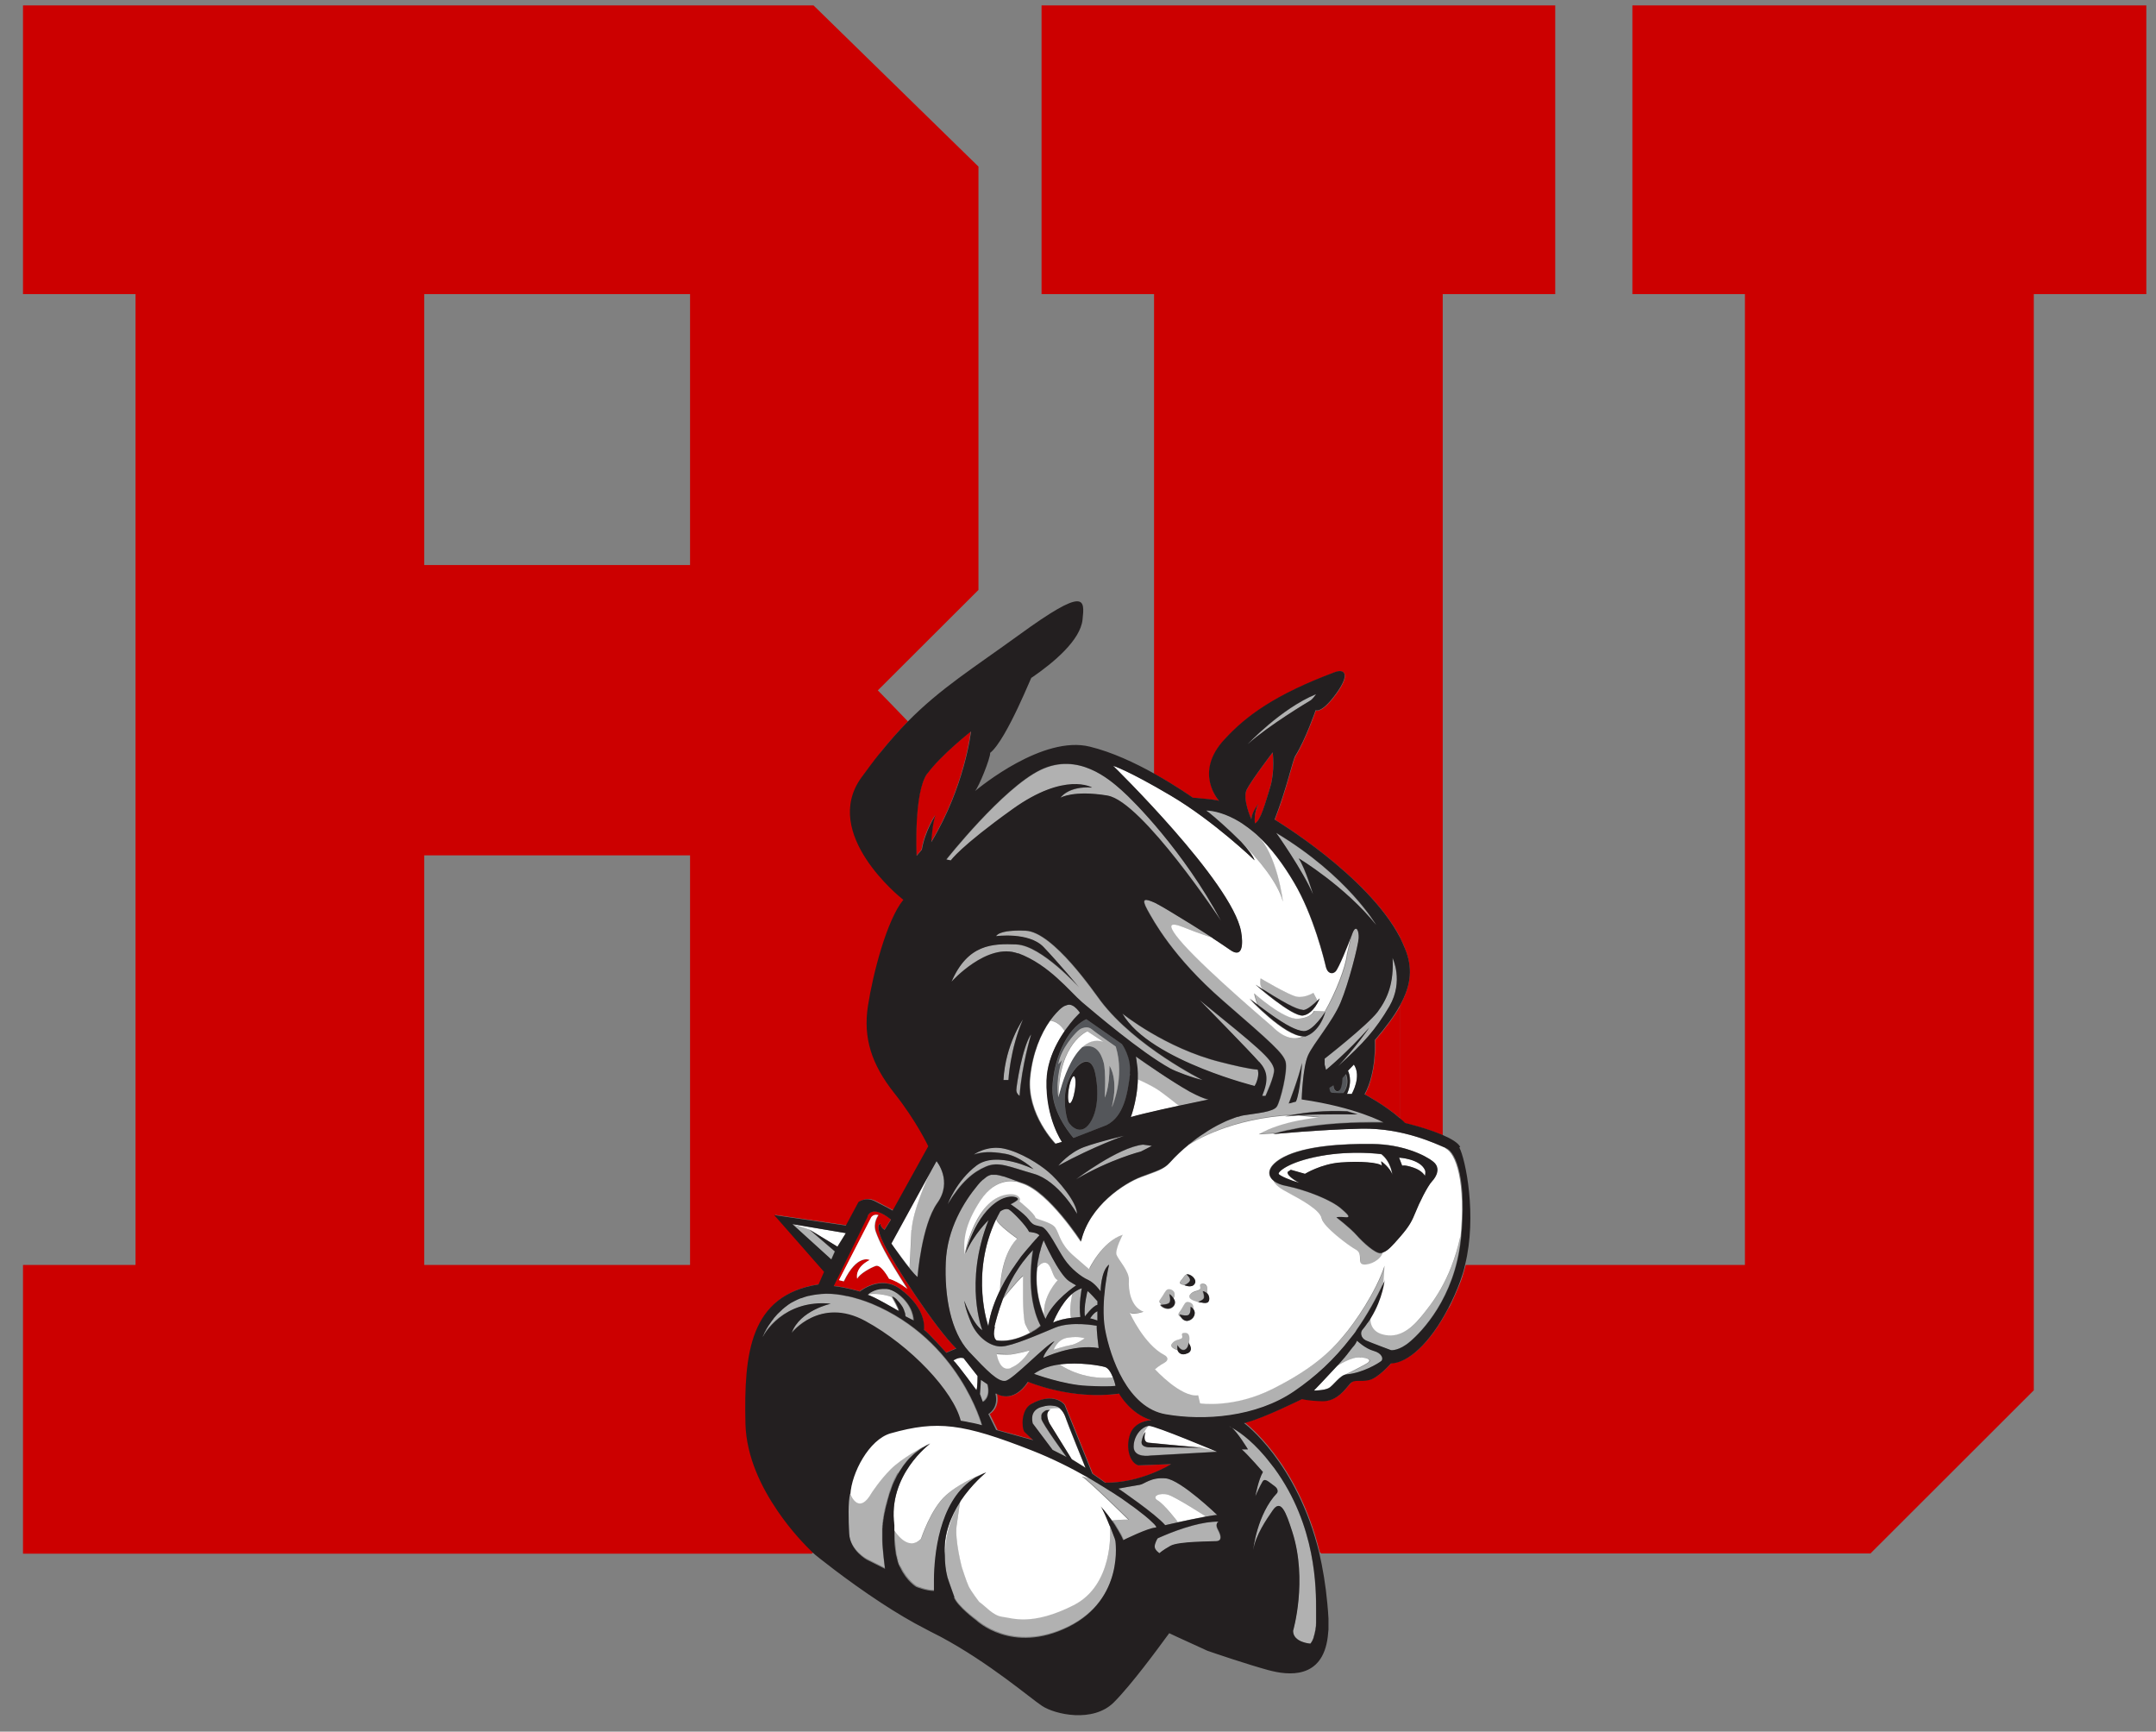 <svg width="66" height="53" viewBox="0 0 66 53" fill="none" xmlns="http://www.w3.org/2000/svg">
<rect x="0" y="0" width="66" height="53" fill="#808080" stroke="none"/>
<path d="M33.26 31.195C32.613 31.5 32.257 32.503 32.221 33.295C32.192 34.088 32.867 34.829 32.867 34.829L33.877 34.436C34.415 34.16 34.524 33.448 34.597 32.867C34.655 32.365 34.357 31.966 34.357 31.966L33.267 31.203L33.26 31.195ZM33.42 34.269C33.136 34.829 32.78 34.48 32.7 34.327C32.628 34.175 32.504 33.564 32.7 33.077C32.889 32.598 33.318 32.22 33.492 32.721C33.55 32.889 33.71 33.71 33.42 34.269ZM34.037 33.877C34.248 33.019 33.965 32.62 33.965 32.62C33.965 33.325 33.819 33.593 33.819 33.593C33.819 33.593 33.863 32.794 33.783 32.511C33.703 32.227 33.543 31.929 33.136 32.045C33.136 32.045 33.122 32.045 33.114 32.053C32.773 32.373 32.562 32.976 32.468 33.31C32.424 33.47 32.402 33.579 32.402 33.579C32.315 32.983 32.519 32.453 32.519 32.453L32.402 32.576C32.489 32.082 32.897 31.66 33.005 31.559C33.107 31.457 33.303 31.406 33.427 31.508C33.55 31.61 34.161 32.038 34.161 32.038C34.452 32.983 34.045 33.884 34.045 33.884L34.037 33.877Z" fill="#54565A"/>
<path d="M41.196 32.881L41.087 33.004C41.087 33.004 41.079 33.317 40.992 33.382C40.912 33.455 40.818 33.361 40.81 33.222L40.68 33.302C40.68 33.302 40.68 33.448 40.767 33.455C40.847 33.462 41.101 33.462 41.101 33.462C41.101 33.462 41.319 33.244 41.188 32.881H41.196Z" fill="#54565A"/>
<path fill-rule="evenodd" clip-rule="evenodd" d="M29.953 5.099V18.056C29.942 18.068 27.546 20.456 26.872 21.13C27.068 21.326 27.41 21.683 27.795 22.082C27.514 22.371 27.232 22.687 26.937 23.055C26.939 23.057 26.942 23.06 26.945 23.063C26.764 23.288 26.574 23.536 26.385 23.805C25.172 25.512 27.57 27.453 27.679 27.532C27.17 28.143 26.749 29.792 26.596 30.78C26.444 31.769 26.706 32.576 27.396 33.44C28.076 34.294 28.439 35.069 28.442 35.075L27.352 37.045C27.347 37.042 27.102 36.913 26.814 36.762C26.537 36.612 26.316 36.775 26.306 36.783L25.921 37.502L23.726 37.183L25.252 38.92L25.084 39.305C22.985 39.625 22.788 41.398 22.846 43.578V43.585C22.868 44.584 23.337 45.526 23.83 46.245H23.842C24.263 46.848 24.692 47.298 24.903 47.502L24.896 47.509L24.852 47.553H0.704V38.716H4.149V9.002H0.704V0.165H24.903L29.953 5.099ZM12.986 38.716H21.124V26.18H12.986V38.716ZM12.986 17.293H21.124V9.002H12.986V17.293ZM24.365 1.466C24.372 1.473 24.372 1.473 24.365 1.466Z" fill="#CC0000"/>
<path d="M65.704 9.002H62.259V42.553L57.26 47.546H40.444L40.4 47.502C39.717 44.718 38.097 43.534 38.097 43.534C38.126 43.527 38.155 43.52 38.184 43.513C38.186 43.514 38.188 43.516 38.189 43.517C38.708 43.384 39.877 42.807 39.877 42.807C39.877 42.807 40.015 42.859 40.488 42.873C40.953 42.888 41.222 42.466 41.353 42.328C41.484 42.183 41.651 42.291 41.927 42.226C42.203 42.168 42.595 41.717 42.595 41.717C43.119 41.702 43.794 41.099 44.354 40.017H44.365C44.487 39.772 44.609 39.498 44.724 39.203C44.782 39.043 44.826 38.883 44.87 38.716H53.416V9.002H49.971V0.165H65.704V9.002Z" fill="#CC0000"/>
<path fill-rule="evenodd" clip-rule="evenodd" d="M47.609 0.165V9.002H44.165V34.748C43.664 34.53 43.009 34.378 43.009 34.378C42.958 34.334 42.907 34.283 42.857 34.239V30.78C43.213 30.127 43.235 29.611 43.017 29.051C42.973 28.928 42.915 28.811 42.857 28.695V28.682C41.858 26.789 39.043 25.1 39.027 25.09C39.398 24.139 39.58 23.267 39.66 23.143C39.969 22.647 40.278 21.76 40.284 21.741C40.286 21.742 40.454 21.86 40.909 21.239C41.367 20.607 41.142 20.476 40.873 20.578C39.049 21.261 38.155 21.922 37.494 22.634C36.542 23.666 37.327 24.516 37.327 24.516C37.196 24.48 36.825 24.444 36.636 24.429H36.629C36.564 24.422 36.52 24.422 36.52 24.422C36.512 24.416 36.02 24.063 35.328 23.681V9.002H31.884V0.165H47.609Z" fill="#CC0000"/>
<path d="M42.868 34.239V30.78C42.694 31.093 42.439 31.442 42.098 31.841C42.098 31.841 42.156 32.808 41.785 33.498C41.785 33.498 42.417 33.84 42.875 34.239H42.868Z" fill="#CC0000"/>
<path d="M38.413 25.207C38.594 25.127 38.74 24.575 38.885 24.088C39.03 23.601 38.958 23.034 38.958 23.034C38.958 23.034 38.296 23.899 38.158 24.182C38.027 24.466 38.304 25.084 38.304 25.084C38.318 24.865 38.522 24.618 38.522 24.618C38.369 24.902 38.413 25.214 38.413 25.214V25.207Z" fill="#CC0000"/>
<path d="M28.049 26.196L28.209 26.007C28.303 25.425 28.63 24.946 28.63 24.946C28.536 25.156 28.5 25.774 28.5 25.774C29.539 24.059 29.713 22.388 29.713 22.388C29.713 22.388 28.798 23.107 28.376 23.681C27.955 24.255 28.049 26.203 28.049 26.203V26.196Z" fill="#CC0000"/>
<path d="M28.965 41.397L29.271 41.266C28.602 40.62 27.345 38.657 27.054 38.062C26.764 37.466 26.945 37.451 26.945 37.451C26.967 37.582 27.076 37.633 27.076 37.633L27.272 37.32C26.662 36.826 26.553 37.226 26.553 37.226L25.514 39.355C25.877 39.391 26.313 39.522 26.313 39.522C26.313 39.522 26.945 39.006 27.534 39.435C28.391 40.053 28.275 40.692 28.275 40.692C28.406 40.765 28.958 41.397 28.958 41.397H28.965ZM27.221 39.137C27.221 39.137 26.974 38.694 26.814 38.745C26.647 38.803 26.313 38.992 26.248 39.137C26.248 39.137 26.146 38.81 26.633 38.563C26.633 38.563 26.248 38.367 25.841 39.217L25.695 39.181L26.676 37.27C26.676 37.27 26.735 37.146 26.902 37.19C26.902 37.19 26.72 37.429 26.822 37.706C26.924 37.989 27.105 38.389 27.788 39.45C27.788 39.45 27.541 39.239 27.229 39.137H27.221Z" fill="#CC0000"/>
<path d="M31.644 44.079L31.375 43.824C31.281 43.679 31.281 43.141 31.579 42.974C32.291 42.574 32.603 42.996 32.603 42.996L33.454 45.103L33.846 45.38C34.936 45.401 35.866 44.813 35.866 44.813L34.863 44.849C34.602 44.776 34.464 44.326 34.609 43.897C34.762 43.468 35.263 43.468 35.263 43.468C34.609 43.279 34.275 42.654 34.275 42.654C32.785 42.851 31.484 42.291 31.484 42.291C31.012 42.996 30.518 42.654 30.518 42.654C30.627 43.098 30.3 43.279 30.3 43.279L30.54 43.766L31.673 44.079H31.644Z" fill="#CC0000"/>
<path d="M40.279 21.254C39.211 21.697 38.187 22.787 38.187 22.787C38.848 22.199 40.032 21.494 40.105 21.45C40.178 21.407 40.279 21.261 40.279 21.261V21.254Z" fill="#B1B1B1"/>
<path d="M32.402 33.578C32.402 33.578 32.424 33.469 32.467 33.309C32.424 33.447 32.402 33.542 32.402 33.542C32.409 31.921 33.281 31.558 33.281 31.558L33.768 31.878C33.514 31.798 33.296 31.885 33.114 32.052C33.114 32.052 33.129 32.045 33.136 32.045C33.543 31.928 33.703 32.227 33.783 32.51C33.863 32.793 33.819 33.593 33.819 33.593C33.819 33.593 33.964 33.324 33.964 32.619C33.964 32.619 34.248 33.019 34.037 33.876C34.037 33.876 34.444 32.975 34.153 32.03C34.153 32.03 33.543 31.609 33.419 31.5C33.303 31.398 33.1 31.449 32.998 31.551C32.889 31.652 32.489 32.074 32.395 32.568L32.511 32.444C32.511 32.444 32.308 32.975 32.395 33.571L32.402 33.578Z" fill="#B1B1B1"/>
<path d="M36.091 33.847L36.571 33.745L36.992 33.658C36.992 33.658 36.97 33.658 36.927 33.644C36.847 33.622 36.687 33.556 36.418 33.418C36.084 33.237 35.568 32.924 34.819 32.379C34.798 32.365 34.783 32.35 34.769 32.343C34.769 32.343 34.798 32.532 34.819 32.713C34.834 32.844 34.841 32.982 34.827 33.048C34.827 33.048 35.212 33.2 35.488 33.397C35.771 33.593 36.084 33.854 36.084 33.854L36.091 33.847Z" fill="#B1B1B1"/>
<path d="M32.58 31.566C32.645 31.449 32.776 31.297 32.878 31.181C32.972 31.072 33.06 30.992 33.06 30.992C32.965 30.883 32.907 30.81 32.842 30.774C32.776 30.737 32.718 30.745 32.624 30.774C32.624 30.774 32.624 30.774 32.617 30.774C32.5 30.817 32.348 30.984 32.253 31.101C32.188 31.173 32.151 31.231 32.151 31.231C32.464 31.282 32.587 31.558 32.587 31.558L32.58 31.566Z" fill="#B1B1B1"/>
<path d="M30.867 33.055C30.867 33.055 30.911 32.125 31.311 31.202C31.311 31.202 30.78 31.965 30.715 33.055H30.867Z" fill="#B1B1B1"/>
<path d="M31.208 33.542C31.266 32.612 31.557 31.675 31.557 31.675C31.295 32.06 31.113 33.252 31.113 33.368C31.113 33.484 31.215 33.55 31.215 33.55L31.208 33.542Z" fill="#B1B1B1"/>
<path d="M30.998 24.771C32.611 23.615 33.432 24.11 33.432 24.11C32.698 24.059 32.466 24.422 32.466 24.422C32.466 24.422 32.858 24.182 33.912 24.357C34.965 24.524 37.385 28.186 37.385 28.186C36.23 26.043 34.711 24.509 34.34 24.189C33.97 23.862 33.011 23.012 31.855 23.572C30.7 24.131 28.977 26.311 28.977 26.311L29.116 26.34C29.116 26.34 29.392 25.933 31.005 24.771H30.998Z" fill="#B1B1B1"/>
<path d="M31.123 28.906C30.368 28.869 29.619 28.899 29.125 30.047C29.125 30.047 30.215 28.826 31.16 29.182C32.104 29.538 32.737 30.359 33.114 30.679C33.492 31.006 34.917 32.212 35.811 32.706C35.963 32.786 36.523 33.004 36.806 33.062C36.806 33.062 34.757 32.052 33.689 30.643C33.507 30.41 32.235 28.528 31.392 28.492C30.549 28.455 30.484 28.659 30.484 28.659C30.484 28.659 31.487 28.521 31.937 28.993C32.388 29.465 33.027 30.228 33.027 30.228C33.027 30.228 31.879 28.95 31.116 28.913L31.123 28.906Z" fill="#B1B1B1"/>
<path d="M36.818 32.721C37.668 33.063 38.402 33.245 38.402 33.245C38.431 33.187 38.46 33.136 38.475 33.085C38.555 32.867 38.497 32.743 38.497 32.743C38.235 32.729 37.726 32.605 37.356 32.511C35.663 32.089 34.355 31.028 34.355 31.028C34.776 31.77 35.873 32.344 36.818 32.721Z" fill="#B1B1B1"/>
<path d="M38.731 33.542C38.731 33.542 39.022 32.917 38.993 32.728C38.942 32.409 38.484 32.045 36.711 30.606C36.711 30.606 38.266 32.198 38.535 32.503C38.775 32.772 38.833 33.026 38.622 33.542H38.724H38.731Z" fill="#B1B1B1"/>
<path d="M40.188 27.372C40.188 27.372 39.963 26.602 39.752 26.275C39.752 26.275 41.155 27.118 42.114 28.31C42.114 28.31 41.257 26.813 39.055 25.49C39.055 25.49 39.869 26.631 40.181 27.372H40.188Z" fill="#B1B1B1"/>
<path d="M40.549 32.401V32.583L40.592 32.75C40.592 32.75 41.232 32.234 41.915 31.456C41.915 31.456 41.479 32.089 40.956 32.641C41.741 31.929 42.104 31.529 42.533 30.802C42.976 30.039 42.627 29.327 42.627 29.327C42.663 30.083 42.482 30.555 42.169 30.977C41.857 31.391 40.549 32.408 40.549 32.408V32.401Z" fill="#B1B1B1"/>
<path d="M33.184 35.104C32.719 35.271 32.385 35.678 32.385 35.678C33.489 35.082 34.398 34.763 34.398 34.763C34.398 34.763 33.642 34.93 33.184 35.104Z" fill="#B1B1B1"/>
<path d="M35.251 35.075L34.99 35.039C34.227 35.119 32.94 36.1 32.94 36.1C33.987 35.482 34.924 35.25 34.924 35.25L35.251 35.083V35.075Z" fill="#B1B1B1"/>
<path d="M30.171 35.701C30.563 35.534 30.869 35.701 31.632 35.919C32.395 36.13 32.962 37.147 32.962 37.147C32.962 36.783 32.366 36.1 32.082 35.861C31.799 35.628 31.239 35.265 30.723 35.148C30.2 35.039 29.8 35.33 29.8 35.33C30.069 35.25 30.309 35.228 30.767 35.308C31.225 35.388 31.632 35.781 31.632 35.781C31.632 35.781 30.505 35.207 29.887 35.664C29.27 36.122 29.001 36.849 29.001 36.849C29.415 36.173 29.779 35.868 30.171 35.701Z" fill="#B1B1B1"/>
<path d="M41.186 37.263C41.39 37.285 41.172 37.11 41.063 37.008C40.758 36.732 39.973 36.427 39.37 36.303C39.21 36.275 39.086 36.216 38.999 36.158C39.021 36.224 39.108 36.347 39.406 36.5C39.886 36.747 40.409 37.045 40.467 37.306C40.518 37.561 41.295 38.135 41.521 38.266C41.746 38.396 41.542 38.694 41.746 38.716C41.942 38.738 42.262 38.585 42.342 38.346C42.313 38.353 42.284 38.367 42.255 38.367C42.087 38.367 41.717 38.04 41.528 37.815C41.332 37.597 40.91 37.27 40.91 37.27C40.91 37.27 40.99 37.248 41.194 37.27L41.186 37.263Z" fill="#B1B1B1"/>
<path d="M33.591 39.828C33.591 39.828 33.344 39.545 33.285 39.516C33.285 39.516 33.162 39.995 33.206 40.293C33.206 40.293 33.445 39.966 33.591 39.937V39.828Z" fill="#B1B1B1"/>
<path d="M33.584 40.416V40.133C33.468 40.184 33.366 40.351 33.366 40.351C33.417 40.351 33.584 40.416 33.584 40.416Z" fill="#B1B1B1"/>
<path d="M30.651 39.414C30.688 39.341 30.724 39.268 30.767 39.196C30.789 39.159 30.811 39.123 30.833 39.087C30.884 39.007 30.935 38.927 30.985 38.847C31.015 38.803 31.044 38.76 31.073 38.723C31.102 38.68 31.131 38.644 31.153 38.607C31.182 38.563 31.211 38.527 31.24 38.484C31.269 38.447 31.291 38.418 31.32 38.382C31.371 38.316 31.414 38.258 31.465 38.208C31.487 38.186 31.501 38.164 31.523 38.142C31.552 38.113 31.574 38.084 31.596 38.055C31.618 38.033 31.632 38.011 31.654 37.989C31.683 37.953 31.712 37.924 31.734 37.902C31.748 37.888 31.763 37.873 31.77 37.859C31.785 37.844 31.792 37.837 31.799 37.83C31.807 37.83 31.821 37.808 31.821 37.808C31.778 37.721 31.509 37.699 31.509 37.699C31.422 37.503 31.029 37.096 30.905 37.023C30.789 36.943 30.622 37.074 30.622 37.074C30.578 37.147 30.506 37.299 30.506 37.299C30.52 37.466 31.145 37.895 31.145 37.895C30.629 38.44 30.622 39.465 30.622 39.465C30.637 39.443 30.644 39.421 30.659 39.399L30.651 39.414Z" fill="#B1B1B1"/>
<path d="M31.387 40.519C31.474 40.737 31.525 40.78 31.532 40.78C31.532 40.78 31.568 40.766 31.583 40.751C31.597 40.751 31.605 40.737 31.619 40.729C31.655 40.708 31.684 40.693 31.713 40.671C31.721 40.671 31.735 40.657 31.743 40.65C31.772 40.635 31.786 40.62 31.801 40.606C31.801 40.606 31.815 40.599 31.815 40.591C31.83 40.577 31.844 40.57 31.844 40.57C31.343 39.61 31.612 38.244 31.612 38.244C31.503 38.36 31.401 38.477 31.307 38.6C31.299 38.608 31.292 38.622 31.285 38.629C31.198 38.746 31.125 38.862 31.052 38.978C31.052 38.993 31.038 39 31.03 39.014C30.965 39.131 30.907 39.247 30.849 39.363C30.849 39.378 30.834 39.385 30.834 39.4C30.783 39.516 30.733 39.625 30.689 39.734C30.689 39.734 30.689 39.748 30.682 39.756C30.682 39.756 31.132 39.182 31.314 39.036C31.314 39.036 31.285 40.279 31.379 40.504L31.387 40.519Z" fill="#B1B1B1"/>
<path d="M31.965 40.272L32.008 40.366C32.241 39.807 32.946 39.342 32.946 39.342C32.946 39.342 32.8 39.262 32.728 39.211C32.401 38.986 31.95 37.961 31.95 37.961C31.921 38.041 31.892 38.121 31.87 38.194C31.863 38.222 31.856 38.252 31.848 38.281C31.834 38.324 31.819 38.375 31.812 38.419C31.805 38.455 31.797 38.491 31.79 38.528C31.79 38.564 31.776 38.6 31.768 38.637C31.768 38.673 31.754 38.717 31.754 38.753C31.754 38.768 31.754 38.782 31.754 38.797C31.761 38.782 31.914 38.571 32.059 38.673C32.212 38.775 32.212 39.109 32.379 39.182C32.379 39.182 31.892 39.698 31.965 40.272Z" fill="#B1B1B1"/>
<path d="M32.982 39.486C32.982 39.486 32.953 39.5 32.945 39.508C32.909 39.529 32.865 39.559 32.829 39.588C32.829 39.588 32.72 40.06 32.785 40.336L33.069 40.307C33.011 39.915 33.113 39.428 33.113 39.428C33.069 39.442 33.025 39.464 32.982 39.486Z" fill="#B1B1B1"/>
<path d="M36.988 24.851C36.988 24.851 37.002 24.866 37.017 24.873C37.191 25.018 37.584 25.345 37.99 25.759C38.528 26.305 39.11 26.995 39.277 27.598C39.277 27.598 39.11 26.116 38.463 25.534C38.398 25.469 38.325 25.418 38.259 25.367C38.238 25.345 38.216 25.331 38.194 25.316C38.15 25.287 38.114 25.258 38.071 25.229C38.034 25.207 37.998 25.178 37.962 25.156C37.962 25.156 37.947 25.149 37.94 25.142C37.518 24.887 37.148 24.8 36.915 24.793C36.915 24.793 36.937 24.808 36.959 24.829C36.959 24.829 36.973 24.844 36.98 24.844L36.988 24.851Z" fill="#B1B1B1"/>
<path d="M39.879 30.911C39.988 30.926 40.213 30.73 40.322 30.621V30.613L40.198 30.381C40.198 30.381 39.922 30.555 39.682 30.497C39.435 30.446 38.585 29.938 38.585 29.938C38.585 29.938 38.527 30.17 38.658 30.272C38.658 30.272 38.672 30.286 38.68 30.286C39.537 30.831 39.741 30.882 39.879 30.897V30.911Z" fill="#B1B1B1"/>
<path d="M39.851 33.637C39.851 33.637 39.888 32.656 40.048 32.285C40.208 31.922 40.796 31.26 41.043 30.672C41.29 30.083 41.581 28.935 41.596 28.702C41.61 28.47 41.516 28.259 41.407 28.55L41.385 28.608L41.247 29.211C41.21 29.611 40.905 30.374 40.571 30.955L40.237 30.941C40.237 30.941 40.186 31.144 39.757 31.18C39.328 31.224 38.413 30.403 38.413 30.403C38.413 30.505 38.514 30.759 38.514 30.759L38.849 31.013C39.364 31.384 39.691 31.551 39.91 31.566C40.193 31.58 40.578 30.962 40.578 30.962C40.382 31.645 39.946 31.733 39.946 31.733C39.931 31.733 39.917 31.733 39.902 31.733C39.474 31.922 39.11 31.558 38.972 31.435C38.827 31.304 37.025 29.785 36.247 28.913C35.469 28.041 36.116 28.339 36.363 28.433C36.596 28.521 37.083 28.695 37.126 28.71H37.134C36.719 28.441 36.189 28.106 35.804 27.881C35.673 27.801 35.557 27.736 35.477 27.692C35.477 27.692 35.462 27.692 35.462 27.685C35.419 27.663 35.382 27.641 35.353 27.627C35.055 27.496 34.939 27.489 35.128 27.838C35.317 28.179 35.913 29.298 37.439 30.621C38.965 31.943 39.285 32.234 39.364 32.496C39.437 32.764 39.205 33.702 39.096 33.869C38.987 34.036 38.478 34.065 38.078 34.138C38.027 34.138 37.969 34.16 37.911 34.182C37.911 34.182 37.897 34.182 37.889 34.182C37.831 34.203 37.758 34.225 37.693 34.254C37.686 34.254 37.679 34.254 37.671 34.261C37.591 34.291 37.511 34.327 37.424 34.37C37.33 34.414 37.235 34.465 37.134 34.523C37.046 34.574 36.952 34.632 36.857 34.697C36.821 34.719 36.792 34.741 36.756 34.763C36.698 34.807 36.632 34.85 36.567 34.901C36.523 34.937 36.48 34.966 36.436 35.003C36.421 35.017 36.407 35.025 36.385 35.039C36.385 35.039 36.392 35.039 36.407 35.025C36.559 34.923 37.715 34.196 39.612 34.109C39.939 34.051 40.542 33.971 41.254 34.007L41.566 34.102C41.566 34.102 40.491 34.087 39.786 34.123L40.396 34.182C40.396 34.182 39.27 34.276 38.565 34.697L39.074 34.669C39.147 34.647 39.27 34.61 39.444 34.574C39.444 34.574 39.459 34.574 39.466 34.574C39.495 34.574 39.532 34.559 39.561 34.552C39.59 34.552 39.619 34.538 39.641 34.538C39.663 34.538 39.684 34.53 39.706 34.523C39.757 34.516 39.808 34.501 39.866 34.494C39.873 34.494 39.88 34.494 39.888 34.494C40.389 34.407 41.094 34.327 41.988 34.334C42.111 34.334 42.249 34.334 42.38 34.334C42.38 34.334 41.537 33.869 39.873 33.629L39.851 33.637ZM39.444 33.775C39.444 33.775 39.735 33.041 39.851 32.532C39.851 32.532 39.793 33.44 39.663 33.717L39.444 33.775Z" fill="#B1B1B1"/>
<path d="M30.033 36.725C30.535 35.962 31.16 36.165 31.16 36.165C31.007 36.107 30.876 36.064 30.767 36.027C30.753 36.027 30.731 36.013 30.716 36.013C30.68 35.998 30.644 35.991 30.607 35.984C30.578 35.984 30.556 35.976 30.535 35.969C30.513 35.969 30.491 35.962 30.469 35.962C30.44 35.962 30.411 35.962 30.389 35.962C30.375 35.962 30.36 35.962 30.338 35.962C30.309 35.969 30.273 35.984 30.244 35.998C30.237 35.998 30.222 36.005 30.215 36.013C30.178 36.035 30.135 36.064 30.099 36.107C30.099 36.107 30.099 36.107 30.084 36.114C30.04 36.158 29.989 36.209 29.931 36.274C29.503 36.798 28.994 37.611 28.95 38.636C28.907 39.668 29.096 40.758 29.655 41.368C30.215 41.979 30.549 42.306 30.774 42.27C30.992 42.24 32.024 41.151 32.279 41.056C32.279 41.056 31.944 41.427 31.937 41.565C31.937 41.565 32.853 41.121 33.63 41.267C33.63 41.267 33.565 40.707 33.572 40.584C33.572 40.584 32.802 40.431 32.293 40.642C31.785 40.853 30.978 41.201 30.658 41.216C30.338 41.23 29.931 40.962 29.728 40.496C29.532 40.031 29.517 39.821 29.517 39.821C29.517 39.821 29.779 40.54 30.07 40.722C30.07 40.722 29.495 39.276 30.258 37.35C30.258 37.35 29.815 37.757 29.553 38.367C29.517 37.96 29.539 37.481 30.04 36.718L30.033 36.725ZM32.7 40.94C33.034 40.889 33.209 40.962 33.209 40.962C33.209 40.962 32.947 41.151 32.766 41.172C32.584 41.201 32.257 41.31 32.257 41.31C32.257 41.31 32.366 40.983 32.7 40.94ZM30.854 41.456C31.036 41.463 31.523 41.325 31.523 41.325C31.523 41.325 31.305 41.725 30.949 41.855C30.593 41.993 30.513 41.434 30.513 41.434C30.513 41.434 30.673 41.434 30.854 41.448V41.456Z" fill="#B1B1B1"/>
<path d="M41.491 40.751C41.491 40.751 41.52 40.715 41.528 40.693C41.833 40.257 42.116 39.763 42.378 39.189V39.174L42.407 38.724C42.145 39.516 41.506 40.461 41.128 40.897C40.75 41.333 40.212 41.878 38.999 42.488C37.785 43.099 36.761 42.939 36.761 42.939L36.702 42.691C36.172 42.764 35.38 41.892 35.38 41.892C35.38 41.892 35.518 41.769 35.663 41.696C35.801 41.623 35.787 41.522 35.663 41.456C35.046 41.136 34.609 40.17 34.609 40.17C34.762 40.235 35.031 40.134 35.031 40.134C34.624 39.981 34.566 39.443 34.581 39.174C34.602 38.906 34.261 38.557 34.203 38.389C34.145 38.222 34.392 37.779 34.392 37.779C33.752 37.983 33.36 38.825 33.36 38.825C33.36 38.825 33.287 38.767 32.88 38.411C32.473 38.048 32.451 37.75 32.335 37.568C32.212 37.379 31.732 37.314 31.717 37.249C31.681 37.118 31.23 36.755 31.23 36.755C31.296 36.645 31.158 36.529 30.947 36.536C29.879 36.58 29.552 38.375 29.552 38.375C29.552 38.375 29.828 37.191 30.591 36.747C30.954 36.544 31.223 36.667 31.143 36.74C31.063 36.805 30.933 36.871 30.933 36.871C30.933 36.871 31.339 37.132 31.485 37.336C31.63 37.539 31.688 37.503 31.884 37.561C32.081 37.619 32.379 38.266 32.582 38.557C32.778 38.847 33.113 39.102 33.309 39.189C33.512 39.276 33.687 39.538 33.687 39.538C33.687 39.538 33.694 38.906 33.948 38.717C33.948 38.717 33.665 39.85 33.825 40.708C33.977 41.558 34.515 43.106 35.685 43.302C36.855 43.505 38.447 43.389 39.609 42.597C40.263 42.147 40.837 41.623 41.346 40.962C41.397 40.897 41.448 40.831 41.499 40.766L41.491 40.751Z" fill="#B1B1B1"/>
<path d="M43.518 40.294C43.184 40.7 42.813 40.948 42.363 40.831C41.92 40.722 41.978 40.308 41.978 40.308C41.978 40.315 41.963 40.33 41.956 40.337C41.927 40.381 41.898 40.432 41.862 40.483C41.854 40.497 41.847 40.504 41.833 40.519C41.789 40.577 41.745 40.635 41.694 40.7C41.636 40.773 41.644 40.955 41.803 41.028C41.971 41.108 42.574 41.325 42.574 41.325C42.574 41.325 42.821 41.355 43.162 41.057C43.504 40.766 44.521 39.734 44.71 37.932V37.83C44.412 39.211 43.845 39.879 43.511 40.294H43.518Z" fill="#B1B1B1"/>
<path d="M36.255 41.31C36.379 41.274 36.386 41.085 36.386 41.085C36.386 41.085 36.393 41.1 36.4 41.114C36.4 41.092 36.4 41.071 36.408 41.049C36.429 40.918 36.422 40.773 36.262 40.787C36.11 40.794 36.255 40.911 36.168 40.962C36.081 41.012 35.964 40.998 35.877 41.121C35.79 41.245 36.052 41.318 36.052 41.318C36.03 41.26 36.044 41.158 36.044 41.158C36.044 41.158 36.139 41.339 36.255 41.303V41.31Z" fill="#B1B1B1"/>
<path d="M35.917 39.741C35.917 39.741 35.939 39.704 35.946 39.682C36.012 39.472 35.808 39.421 35.743 39.45C35.67 39.479 35.634 39.602 35.517 39.755C35.445 39.842 35.532 39.9 35.612 39.922C35.677 39.922 35.757 39.9 35.786 39.864C35.844 39.799 35.786 39.61 35.786 39.61C35.786 39.61 35.859 39.661 35.903 39.733L35.917 39.741Z" fill="#B1B1B1"/>
<path d="M28.081 39.08C28.081 39.08 28.204 37.502 28.684 36.819C29.171 36.144 28.662 35.533 28.662 35.533L28.48 35.86C28.393 36.049 27.935 37.059 27.906 37.648C27.877 38.302 27.848 38.803 27.848 38.803L27.281 38.055C27.281 38.055 27.848 38.891 28.081 39.08Z" fill="#B1B1B1"/>
<path d="M34.146 42.416L34.066 42.161C33.1 42.256 32.439 41.762 32.439 41.762C32.366 41.769 32.3 41.783 32.228 41.798C32.213 41.798 32.206 41.798 32.191 41.805C32.141 41.82 32.097 41.827 32.046 41.849C32.017 41.856 31.988 41.871 31.966 41.878C31.937 41.892 31.901 41.9 31.872 41.922C31.843 41.936 31.821 41.943 31.799 41.958C31.748 41.987 31.697 42.016 31.646 42.052C31.646 42.052 32.569 42.394 33.282 42.423C33.986 42.452 34.154 42.423 34.154 42.423L34.146 42.416Z" fill="#B1B1B1"/>
<path d="M30.221 42.364L30.017 42.226L29.988 42.669L30.068 42.894C30.068 42.894 30.323 42.785 30.214 42.356L30.221 42.364Z" fill="#B1B1B1"/>
<path d="M29.393 43.49C29.393 43.49 29.452 43.498 29.524 43.512C29.597 43.527 29.684 43.541 29.779 43.563C29.88 43.585 29.975 43.607 30.047 43.628C30.047 43.628 29.357 41.027 26.676 39.908C26.552 39.857 26.429 39.813 26.312 39.777C26.298 39.777 26.276 39.762 26.262 39.762C26.145 39.726 26.036 39.697 25.927 39.675H25.913C25.687 39.624 25.484 39.602 25.295 39.602H25.273C25.084 39.602 24.91 39.624 24.75 39.668C24.75 39.668 24.743 39.668 24.735 39.668C24.655 39.69 24.583 39.712 24.51 39.741C24.51 39.741 24.503 39.741 24.496 39.741C24.423 39.77 24.358 39.799 24.292 39.835C24.234 39.864 24.176 39.901 24.118 39.937C24.11 39.944 24.096 39.951 24.089 39.959C24.038 39.995 23.987 40.031 23.943 40.075C23.936 40.075 23.929 40.089 23.922 40.097C23.885 40.126 23.849 40.162 23.812 40.198C23.798 40.213 23.791 40.22 23.776 40.235C23.74 40.271 23.711 40.307 23.674 40.351C23.66 40.366 23.645 40.387 23.638 40.402C23.616 40.431 23.595 40.46 23.58 40.482C23.565 40.504 23.544 40.533 23.529 40.554C23.515 40.584 23.493 40.605 23.478 40.634C23.464 40.656 23.456 40.671 23.442 40.693C23.427 40.729 23.406 40.758 23.391 40.787C23.384 40.802 23.377 40.823 23.369 40.838C23.355 40.86 23.347 40.889 23.333 40.911C23.333 40.918 23.326 40.925 23.318 40.932C23.355 40.867 23.936 39.77 25.404 39.915C25.404 39.915 24.459 40.118 24.205 40.809C24.205 40.809 25.07 39.69 26.458 40.446C27.846 41.201 29.154 42.596 29.379 43.498L29.393 43.49Z" fill="#B1B1B1"/>
<path d="M35.666 46.681C35.666 46.681 37.046 46.368 37.264 46.368C37.264 46.368 36.152 45.307 35.695 45.249C35.23 45.198 35.041 45.416 34.895 45.445C34.75 45.467 34.241 45.561 34.241 45.561C34.241 45.561 35.382 46.332 35.673 46.681H35.666ZM35.76 45.75C36.007 45.823 36.908 46.412 36.908 46.412L36.058 46.586C36.058 46.586 35.651 46.056 35.44 45.925C35.222 45.794 35.513 45.678 35.76 45.75Z" fill="#B1B1B1"/>
<path d="M37.299 46.579H37.306C37.067 46.572 36.791 46.622 36.514 46.695C36.166 46.79 35.824 46.92 35.621 47.008C35.497 47.058 35.424 47.095 35.424 47.095C35.424 47.095 35.424 47.095 35.424 47.102C35.41 47.124 35.344 47.24 35.337 47.342C35.33 47.451 35.483 47.553 35.483 47.553C35.483 47.553 35.555 47.48 35.817 47.327C36.078 47.182 37.096 47.197 37.241 47.182C37.386 47.16 37.386 47.029 37.277 46.833C37.183 46.666 37.27 46.601 37.292 46.586L37.299 46.579Z" fill="#B1B1B1"/>
<path d="M37.698 43.694C37.698 43.694 37.647 43.657 37.625 43.657C37.625 43.657 37.654 43.664 37.698 43.694Z" fill="#B1B1B1"/>
<path d="M38.73 44.588C38.251 44.021 37.851 43.774 37.698 43.694C37.88 43.84 38.2 44.356 38.2 44.356H38.011C38.192 44.523 38.657 45.053 38.657 45.053C38.519 45.286 38.425 45.794 38.425 45.794C38.425 45.794 38.563 45.482 38.643 45.351C38.723 45.22 38.839 45.366 38.999 45.475C39.159 45.584 39.093 45.693 39.093 45.693C38.468 46.34 38.359 47.437 38.359 47.437C38.44 46.979 38.759 46.514 38.955 46.23C39.203 45.86 39.362 46.281 39.559 46.892C40.031 48.382 39.58 49.915 39.58 49.915C39.58 50.271 40.089 50.307 40.111 50.307C40.147 50.256 40.176 50.198 40.205 50.133C40.205 50.111 40.22 50.089 40.22 50.075C40.234 50.024 40.249 49.973 40.256 49.922C40.256 49.893 40.264 49.864 40.271 49.835C40.271 49.777 40.285 49.719 40.285 49.66C40.285 49.631 40.285 49.602 40.285 49.573C40.285 49.486 40.285 49.399 40.285 49.304C40.285 48.636 40.3 46.71 39.006 44.937C38.912 44.806 38.817 44.69 38.73 44.588Z" fill="#B1B1B1"/>
<path d="M35.413 46.732C35.413 46.725 35.398 46.71 35.391 46.688C35.377 46.667 35.347 46.645 35.318 46.608C35.289 46.579 35.253 46.55 35.217 46.514C35.217 46.514 35.202 46.507 35.202 46.499C35.122 46.427 35.02 46.347 34.897 46.252C34.875 46.238 34.853 46.216 34.831 46.202C34.795 46.172 34.752 46.143 34.715 46.114C34.686 46.093 34.657 46.071 34.621 46.049C34.563 46.005 34.504 45.962 34.439 45.918C34.395 45.882 34.345 45.853 34.294 45.816C34.272 45.802 34.243 45.78 34.214 45.766C34.156 45.729 34.105 45.693 34.047 45.657C34.032 45.649 34.017 45.642 34.01 45.635C33.894 45.562 33.77 45.482 33.647 45.409C33.625 45.395 33.596 45.38 33.574 45.366C33.516 45.33 33.451 45.293 33.393 45.257C33.378 45.257 33.371 45.242 33.356 45.235L33.145 45.191C33.378 45.337 34.57 46.514 34.57 46.514C34.49 46.499 34.061 46.536 34.061 46.536C34.083 46.572 34.112 46.608 34.134 46.645C34.156 46.674 34.17 46.696 34.185 46.725C34.199 46.746 34.214 46.776 34.228 46.797C34.25 46.841 34.272 46.877 34.301 46.921C34.308 46.935 34.323 46.95 34.33 46.972C34.359 47.03 34.388 47.095 34.417 47.154C34.417 47.154 35.195 46.768 35.413 46.768C35.427 46.768 35.427 46.768 35.427 46.754L35.413 46.732Z" fill="#B1B1B1"/>
<path d="M34.125 47.08C34.096 47 34.038 46.848 33.98 46.695C33.98 46.695 33.98 46.703 33.98 46.71C33.994 46.877 34.081 48.497 32.868 49.115C31.589 49.762 30.978 49.508 30.688 49.471C30.397 49.428 30.179 49.151 29.976 49.013C29.976 49.013 29.736 48.701 29.656 48.541C29.59 48.41 29.445 47.952 29.445 47.952C29.445 47.952 29.227 47.124 29.285 46.688C29.343 46.259 29.394 45.954 29.394 45.94C29.125 46.354 28.929 46.957 28.922 47.582C28.922 47.807 28.944 48.032 29.002 48.258C29.002 48.258 29.067 48.468 29.213 48.861C29.314 49.151 29.896 49.566 29.896 49.566C29.896 49.566 30.986 50.619 32.715 49.769C34.445 48.919 34.154 47.124 34.154 47.124C34.154 47.124 34.147 47.095 34.132 47.051L34.125 47.08Z" fill="#B1B1B1"/>
<path d="M27.496 45.089C27.496 45.089 27.533 45.024 27.555 44.995C27.584 44.951 27.613 44.908 27.642 44.864C27.663 44.835 27.685 44.806 27.707 44.777C27.743 44.733 27.773 44.69 27.809 44.653C27.831 44.624 27.86 44.602 27.889 44.573C27.932 44.537 27.969 44.493 28.012 44.457C28.041 44.435 28.07 44.413 28.099 44.392C28.15 44.355 28.194 44.319 28.245 44.29C28.245 44.29 28.259 44.283 28.259 44.275C28.259 44.275 27.605 44.624 27.271 44.959C26.937 45.293 26.682 45.685 26.682 45.685C26.297 46.346 26.065 45.816 26.021 45.7C26.021 45.685 26.014 45.678 26.014 45.678C25.941 45.94 25.963 46.477 25.985 46.906C26.014 47.429 26.53 47.705 26.53 47.705L27.082 47.981C27.082 47.981 27.002 47.364 27.002 47.102V47.08C27.002 47.08 27.002 47.059 27.002 47.051V47.008C27.002 47.008 27.002 46.971 27.002 46.957C27.002 46.935 27.002 46.921 27.002 46.899C27.002 46.877 27.002 46.855 27.002 46.826C27.002 46.804 27.002 46.775 27.002 46.753C27.002 46.724 27.002 46.695 27.009 46.666C27.009 46.637 27.009 46.608 27.017 46.579C27.017 46.55 27.024 46.514 27.031 46.477C27.031 46.448 27.038 46.412 27.046 46.383C27.046 46.346 27.06 46.303 27.068 46.267C27.068 46.23 27.082 46.201 27.089 46.165C27.097 46.121 27.111 46.085 27.119 46.041C27.126 46.005 27.133 45.969 27.148 45.94C27.162 45.896 27.169 45.852 27.184 45.809C27.198 45.772 27.206 45.736 27.213 45.7C27.227 45.656 27.242 45.612 27.264 45.562C27.278 45.525 27.293 45.489 27.3 45.453C27.322 45.409 27.337 45.358 27.358 45.315C27.373 45.278 27.387 45.249 27.409 45.213C27.431 45.169 27.453 45.118 27.482 45.075L27.496 45.089Z" fill="#B1B1B1"/>
<path d="M28.601 48.33C28.608 47.618 28.746 45.99 29.764 45.285C29.793 45.264 29.822 45.242 29.858 45.22C29.902 45.191 29.945 45.176 29.996 45.155C30.047 45.133 30.091 45.104 30.141 45.082C30.141 45.082 29.451 45.336 28.979 45.751C28.506 46.165 28.208 47.088 28.208 47.088C27.802 47.517 27.395 46.833 27.395 46.833C27.395 46.87 27.395 46.913 27.395 46.964C27.395 47.146 27.424 47.386 27.438 47.502C27.438 47.553 27.46 47.596 27.467 47.64C27.496 47.764 27.533 47.873 27.584 47.967C27.78 48.367 28.063 48.541 28.063 48.541C28.063 48.541 28.354 48.665 28.608 48.665C28.608 48.665 28.608 48.592 28.608 48.476C28.608 48.432 28.608 48.374 28.608 48.309L28.601 48.33Z" fill="#B1B1B1"/>
<path d="M42.059 41.34C41.798 41.274 41.551 41.027 41.551 41.027C41.544 41.049 41.529 41.071 41.514 41.1L41.507 41.114C41.493 41.136 41.478 41.158 41.456 41.187C41.456 41.194 41.442 41.202 41.435 41.209C41.42 41.231 41.398 41.26 41.376 41.282C41.369 41.296 41.355 41.303 41.347 41.318C41.333 41.34 41.311 41.362 41.297 41.383C41.282 41.405 41.267 41.42 41.253 41.442C41.238 41.456 41.224 41.471 41.217 41.485C41.195 41.514 41.166 41.543 41.144 41.572C41.078 41.645 41.006 41.725 40.94 41.805C40.94 41.805 41.413 41.492 41.689 41.543C41.9 41.58 42.001 41.616 41.9 41.703C41.798 41.79 41.209 42.066 41.209 42.066C41.217 42.066 41.224 42.066 41.231 42.066C41.725 42.023 42.212 41.725 42.299 41.652C42.387 41.587 42.336 41.405 42.074 41.333L42.059 41.34Z" fill="#B1B1B1"/>
<path d="M36.319 39.85C36.254 39.879 36.21 40.003 36.101 40.162C36.043 40.235 36.087 40.279 36.152 40.308C36.123 40.264 36.109 40.228 36.109 40.228C36.109 40.228 36.247 40.279 36.356 40.257C36.465 40.242 36.45 39.995 36.45 39.995C36.487 40.017 36.516 40.039 36.537 40.061C36.588 39.864 36.392 39.821 36.327 39.85H36.319Z" fill="#B1B1B1"/>
<path d="M36.953 39.567C36.974 39.436 36.96 39.298 36.807 39.305C36.655 39.312 36.8 39.436 36.713 39.487C36.626 39.538 36.509 39.523 36.422 39.647C36.335 39.777 36.596 39.843 36.596 39.843L36.742 39.894L36.785 39.879C36.72 39.872 36.669 39.85 36.669 39.85C36.669 39.85 36.8 39.806 36.836 39.748C36.873 39.69 36.807 39.516 36.807 39.516C36.865 39.53 36.909 39.559 36.945 39.596C36.945 39.596 36.945 39.581 36.945 39.574L36.953 39.567Z" fill="#B1B1B1"/>
<path d="M36.422 39.203C36.459 39.13 36.357 39.035 36.328 39.014C36.328 39.014 36.328 39.014 36.321 39.014C36.27 39.028 36.233 39.115 36.146 39.21C36.081 39.283 36.19 39.312 36.262 39.326C36.262 39.326 36.393 39.275 36.429 39.195L36.422 39.203Z" fill="#B1B1B1"/>
<path d="M25.548 38.303L24.771 37.634L24.255 37.467L25.439 38.55L25.548 38.303Z" fill="#B1B1B1"/>
<path d="M27.294 39.69C27.294 39.69 27.308 39.69 27.315 39.69C27.315 39.69 27.315 39.69 27.33 39.697C27.366 39.726 27.395 39.748 27.432 39.777C27.432 39.777 27.446 39.792 27.446 39.799C27.475 39.828 27.497 39.85 27.519 39.879C27.519 39.886 27.533 39.901 27.541 39.908C27.555 39.93 27.577 39.959 27.591 39.981C27.591 39.995 27.606 40.002 27.613 40.017C27.628 40.039 27.635 40.061 27.642 40.075C27.642 40.09 27.657 40.104 27.657 40.119C27.657 40.133 27.671 40.148 27.671 40.162C27.671 40.177 27.679 40.191 27.686 40.206C27.686 40.206 27.686 40.221 27.686 40.228C27.686 40.242 27.693 40.257 27.693 40.271C27.693 40.279 27.693 40.286 27.693 40.286L27.948 40.417C27.948 40.417 27.969 39.966 27.461 39.596C27.344 39.508 27.228 39.465 27.126 39.45C27.112 39.45 27.097 39.45 27.083 39.45C27.054 39.45 27.025 39.45 26.996 39.45C26.734 39.45 26.56 39.61 26.56 39.61C26.887 39.559 27.199 39.661 27.279 39.69H27.294Z" fill="#B1B1B1"/>
<path d="M31.602 43.549V43.564L32.212 44.377L32.641 44.596C32.641 44.596 31.893 43.571 31.871 43.425C31.871 43.389 31.871 43.367 31.871 43.338C31.871 43.331 31.871 43.324 31.871 43.316C31.871 43.302 31.878 43.287 31.885 43.273C31.885 43.273 31.893 43.258 31.9 43.251C31.907 43.237 31.914 43.229 31.929 43.222C31.936 43.215 31.943 43.208 31.958 43.2C31.965 43.2 31.98 43.186 31.987 43.178C31.987 43.178 32.002 43.178 32.009 43.171C32.023 43.171 32.031 43.157 32.045 43.157C32.067 43.157 32.081 43.149 32.096 43.142C32.096 43.142 32.154 43.106 32.445 43.113C32.445 43.113 32.401 43.033 32.22 43.019C32.14 43.019 32.038 43.019 31.907 43.048C31.515 43.135 31.58 43.469 31.602 43.542V43.549Z" fill="#B1B1B1"/>
<path d="M35.013 43.89C35.071 43.759 35.18 43.643 35.18 43.636C35.121 43.636 35.056 43.665 34.991 43.708C34.838 43.81 34.7 44.021 34.707 44.275C34.707 44.631 35.223 44.544 35.223 44.544L37.287 44.428L36.764 44.297L35.18 44.282C35.18 44.282 34.904 44.297 34.947 44.094C34.969 43.992 34.998 43.919 35.02 43.876L35.013 43.89Z" fill="#B1B1B1"/>
<path d="M36.614 44.297C36.68 44.297 36.723 44.311 36.745 44.311H36.709C36.709 44.311 36.672 44.304 36.614 44.297Z" fill="#B1B1B1"/>
<path d="M37.988 28.506C38.054 28.877 38.046 29.356 37.639 29.058C37.53 28.978 37.341 28.855 37.109 28.702C37.065 28.688 36.578 28.52 36.346 28.426C36.099 28.331 35.452 28.034 36.23 28.906C37.014 29.778 38.809 31.296 38.955 31.427C39.086 31.551 39.456 31.914 39.885 31.725C39.296 31.703 38.242 30.57 38.242 30.57C38.461 30.737 38.657 30.89 38.831 31.013L38.497 30.759C38.497 30.759 38.395 30.504 38.395 30.403C38.395 30.403 39.311 31.224 39.739 31.18C40.168 31.144 40.219 30.94 40.219 30.94L40.553 30.955C40.888 30.373 41.186 29.603 41.229 29.211L41.367 28.608C41.244 28.927 40.96 29.625 40.873 29.72C40.771 29.821 40.633 29.778 40.583 29.589C40.539 29.4 40.205 28.012 39.601 26.994C39.289 26.478 38.911 25.948 38.461 25.534C39.1 26.115 39.274 27.598 39.274 27.598C39.107 26.994 38.526 26.304 37.988 25.759C38.184 25.97 38.352 26.173 38.402 26.326C38.402 26.326 37.153 25.119 35.83 24.342C34.507 23.557 34.071 23.434 34.071 23.434C34.071 23.434 37.712 26.987 37.988 28.506ZM38.664 30.279C38.533 30.177 38.591 29.945 38.591 29.945C38.591 29.945 39.442 30.453 39.689 30.504C39.936 30.555 40.205 30.388 40.205 30.388L40.328 30.621C40.328 30.621 40.328 30.621 40.328 30.628C40.372 30.591 40.394 30.562 40.394 30.562C40.394 30.562 40.219 31.035 39.885 31.086C39.551 31.129 38.431 30.141 38.431 30.141C38.526 30.199 38.606 30.257 38.686 30.308C38.686 30.308 38.671 30.294 38.664 30.294V30.279Z" fill="white"/>
<path d="M44.266 35.141C43.954 35.01 42.958 34.523 41.679 34.545C40.4 34.574 38.969 34.712 38.969 34.712C38.969 34.712 38.991 34.705 39.041 34.69L38.533 34.719C39.238 34.298 40.364 34.203 40.364 34.203L39.754 34.145C39.587 34.153 39.441 34.167 39.332 34.182C39.332 34.182 39.427 34.16 39.587 34.131C37.69 34.218 36.534 34.945 36.382 35.047C36.186 35.206 35.989 35.388 35.8 35.599C35.611 35.802 35.415 35.853 34.921 36.035C34.42 36.224 33.344 36.907 33.083 38.011C33.083 38.011 32.109 36.5 31.302 36.231C31.193 36.195 31.099 36.158 31.012 36.129C31.055 36.144 31.099 36.158 31.142 36.18C31.142 36.18 30.517 35.977 30.016 36.74C29.515 37.503 29.493 37.982 29.529 38.389C29.529 38.389 29.856 36.602 30.924 36.551C31.135 36.544 31.273 36.653 31.208 36.769C31.208 36.769 31.666 37.132 31.695 37.263C31.709 37.328 32.196 37.394 32.312 37.583C32.436 37.772 32.45 38.069 32.857 38.426C33.264 38.782 33.337 38.84 33.337 38.84C33.337 38.84 33.729 38.004 34.369 37.793C34.369 37.793 34.129 38.244 34.18 38.404C34.238 38.564 34.58 38.913 34.558 39.189C34.543 39.458 34.601 39.995 35.008 40.148C35.008 40.148 34.739 40.25 34.587 40.184C34.587 40.184 35.016 41.143 35.641 41.471C35.764 41.536 35.779 41.638 35.641 41.71C35.502 41.783 35.357 41.907 35.357 41.907C35.357 41.907 36.149 42.779 36.68 42.706L36.738 42.953C36.738 42.953 37.77 43.113 38.976 42.502C40.19 41.892 40.735 41.354 41.105 40.911C41.483 40.475 42.123 39.53 42.384 38.738L42.355 39.189C42.355 39.189 42.355 39.181 42.355 39.174C42.355 39.174 42.297 39.748 41.934 40.351C41.934 40.344 41.948 40.33 41.956 40.322C41.956 40.322 41.89 40.736 42.341 40.846C42.791 40.962 43.162 40.715 43.496 40.308C43.83 39.894 44.397 39.225 44.703 37.844V37.946C44.884 36.144 44.557 35.286 44.245 35.148L44.266 35.141ZM36.135 39.21C36.229 39.109 36.258 39.029 36.309 39.014C36.309 39.014 36.309 39.014 36.316 39.014L36.309 39.007C36.433 38.971 36.651 39.152 36.563 39.298C36.469 39.436 36.251 39.334 36.251 39.334C36.186 39.319 36.069 39.29 36.135 39.218V39.21ZM35.51 39.937C35.51 39.937 35.553 39.937 35.611 39.937C35.532 39.908 35.444 39.857 35.517 39.77C35.633 39.617 35.67 39.494 35.742 39.465C35.808 39.436 36.011 39.487 35.946 39.697C35.938 39.719 35.924 39.734 35.917 39.755C35.96 39.821 35.989 39.908 35.917 39.995C35.757 40.155 35.539 40.002 35.517 39.952L35.51 39.937ZM36.353 41.412C36.149 41.507 36.069 41.376 36.047 41.325C36.047 41.325 35.786 41.252 35.873 41.129C35.96 41.005 36.077 41.013 36.164 40.969C36.251 40.918 36.106 40.802 36.258 40.795C36.411 40.78 36.425 40.925 36.404 41.056C36.404 41.078 36.404 41.1 36.396 41.122C36.433 41.187 36.513 41.347 36.353 41.42V41.412ZM36.389 40.424C36.273 40.46 36.193 40.38 36.149 40.315C36.091 40.286 36.047 40.242 36.098 40.17C36.215 40.017 36.251 39.886 36.316 39.857C36.382 39.828 36.571 39.879 36.527 40.068C36.636 40.199 36.542 40.38 36.389 40.424ZM36.97 39.85C36.934 39.886 36.854 39.879 36.789 39.864L36.745 39.879L36.6 39.828C36.6 39.828 36.338 39.763 36.425 39.632C36.513 39.508 36.629 39.523 36.716 39.472C36.803 39.421 36.658 39.305 36.811 39.29C36.963 39.283 36.97 39.428 36.956 39.552C36.956 39.552 36.956 39.566 36.956 39.574C37.036 39.661 37.029 39.792 36.978 39.835L36.97 39.85ZM43.83 36.158C43.692 36.304 43.431 36.834 43.329 37.096C43.227 37.357 43.155 37.51 42.857 37.852C42.61 38.142 42.471 38.288 42.333 38.331C42.261 38.571 41.934 38.724 41.738 38.702C41.534 38.673 41.738 38.375 41.512 38.251C41.287 38.128 40.509 37.546 40.459 37.292C40.408 37.038 39.877 36.74 39.398 36.485C39.1 36.333 39.013 36.209 38.991 36.144C38.744 35.955 38.809 35.664 39.289 35.41C39.943 35.068 41.091 34.996 42.006 35.01C42.922 35.017 43.62 35.352 43.859 35.548C44.099 35.737 43.961 36.006 43.823 36.151L43.83 36.158Z" fill="white"/>
<path d="M31.029 36.121C31.029 36.121 31.015 36.121 31 36.114C31.007 36.114 31.015 36.114 31.029 36.121Z" fill="white"/>
<path d="M31 36.114C30.913 36.085 30.84 36.056 30.768 36.034C30.833 36.056 30.913 36.085 31 36.114Z" fill="white"/>
<path d="M41.962 34.334C41.076 34.334 40.364 34.407 39.862 34.494C40.364 34.407 41.076 34.327 41.962 34.334Z" fill="white"/>
<path d="M35.447 27.677C35.403 27.655 35.367 27.634 35.338 27.619C35.367 27.634 35.403 27.648 35.447 27.677Z" fill="white"/>
<path d="M35.796 27.881C35.665 27.801 35.556 27.736 35.469 27.692C35.556 27.743 35.665 27.809 35.796 27.881Z" fill="white"/>
<path d="M36.091 33.847C36.091 33.847 35.779 33.593 35.495 33.389C35.212 33.193 34.834 33.04 34.834 33.04C34.849 32.975 34.834 32.844 34.827 32.706C34.885 33.505 34.616 34.196 34.616 34.196C35.038 34.072 36.011 33.861 36.578 33.745L36.099 33.847H36.091Z" fill="white"/>
<path d="M36.928 33.637C36.971 33.651 36.993 33.651 36.993 33.651C36.971 33.651 36.95 33.637 36.928 33.637Z" fill="white"/>
<path d="M36.42 33.411C35.817 33.077 35.032 32.517 34.821 32.372C35.57 32.917 36.078 33.23 36.42 33.411Z" fill="white"/>
<path d="M32.516 34.945C32.516 34.945 32.015 34.225 32.044 33.07C32.066 32.227 32.596 31.508 32.887 31.181C32.778 31.297 32.654 31.45 32.589 31.566C32.589 31.566 32.465 31.29 32.153 31.239C31.869 31.631 31.615 32.227 31.542 32.983C31.441 34.109 32.32 35.003 32.32 35.003L32.523 34.945H32.516Z" fill="white"/>
<path d="M33.065 30.984C33.065 30.984 32.992 30.875 32.898 30.802C32.883 30.787 32.862 30.773 32.84 30.766C32.905 30.802 32.971 30.875 33.058 30.984H33.065Z" fill="white"/>
<path d="M32.836 30.767C32.778 30.737 32.705 30.73 32.618 30.767C32.705 30.73 32.771 30.73 32.836 30.767Z" fill="white"/>
<path d="M41.235 33.477H41.381C41.381 33.477 41.693 32.946 41.446 32.583L41.264 32.772C41.264 32.772 41.424 33.055 41.235 33.477Z" fill="white"/>
<path d="M32.712 33.338C32.675 33.564 32.69 33.76 32.741 33.767C32.799 33.767 32.864 33.6 32.901 33.367C32.937 33.135 32.922 32.946 32.871 32.939C32.821 32.931 32.748 33.106 32.712 33.338Z" fill="white"/>
<path d="M42.832 35.432L42.926 35.679C42.926 35.679 42.992 35.642 43.268 35.737C43.544 35.824 43.624 35.991 43.624 35.991C43.624 35.991 43.653 35.875 43.624 35.809C43.464 35.468 42.832 35.432 42.832 35.432Z" fill="white"/>
<path d="M42.283 35.329C42.283 35.329 41.389 35.199 40.408 35.387C39.428 35.569 39.115 35.874 39.137 35.932C39.159 35.991 39.507 36.143 39.769 36.209C39.769 36.209 39.377 35.998 39.413 35.874L39.507 35.809L39.943 35.932C39.943 35.932 40.438 35.627 41.041 35.584C41.651 35.54 42.196 35.584 42.298 35.685L42.276 35.547C42.276 35.547 42.552 35.743 42.618 35.962C42.618 35.962 42.581 35.562 42.283 35.329Z" fill="white"/>
<path d="M32.232 40.482C32.392 40.402 32.61 40.358 32.785 40.336C32.719 40.06 32.828 39.595 32.828 39.588C32.458 39.893 32.232 40.482 32.232 40.482Z" fill="white"/>
<path d="M31.98 40.293C31.98 40.293 31.973 40.279 31.966 40.272L31.98 40.293Z" fill="white"/>
<path d="M31.981 40.293C32.003 40.337 32.011 40.358 32.011 40.358L31.981 40.293Z" fill="white"/>
<path d="M31.967 40.271C31.895 39.69 32.382 39.181 32.382 39.181C32.214 39.108 32.214 38.782 32.062 38.672C31.909 38.571 31.764 38.789 31.756 38.796C31.677 39.523 31.88 40.06 31.974 40.271H31.967Z" fill="white"/>
<path d="M30.694 39.77C30.556 40.133 30.484 40.438 30.44 40.605C30.346 40.976 30.498 41.027 30.498 41.027C30.883 41.078 31.268 40.925 31.53 40.787C31.53 40.787 31.479 40.736 31.385 40.526C31.29 40.3 31.319 39.058 31.319 39.058C31.138 39.203 30.694 39.77 30.687 39.777L30.694 39.77Z" fill="white"/>
<path d="M30.497 37.307C29.69 39 30.257 40.584 30.257 40.584C30.315 40.17 30.468 39.77 30.649 39.414C30.635 39.436 30.628 39.458 30.613 39.479C30.613 39.479 30.613 38.455 31.136 37.91C31.136 37.91 30.511 37.474 30.497 37.314V37.307Z" fill="white"/>
<path d="M30.948 41.862C31.304 41.724 31.522 41.332 31.522 41.332C31.522 41.332 31.035 41.47 30.853 41.463C30.672 41.463 30.512 41.448 30.512 41.448C30.512 41.448 30.592 42.008 30.948 41.87V41.862Z" fill="white"/>
<path d="M32.255 41.311C32.255 41.311 32.582 41.202 32.764 41.172C32.945 41.151 33.207 40.962 33.207 40.962C33.207 40.962 33.032 40.889 32.698 40.94C32.364 40.983 32.255 41.311 32.255 41.311Z" fill="white"/>
<path d="M27.908 37.647C27.937 37.066 28.395 36.048 28.482 35.86C28.489 35.838 28.496 35.823 28.496 35.823L27.275 38.054L27.842 38.803C27.842 38.803 27.871 38.301 27.9 37.647H27.908Z" fill="white"/>
<path d="M33.825 41.841C33.686 41.797 33.04 41.681 32.437 41.761C32.437 41.761 33.098 42.255 34.064 42.16L34.144 42.415C34.144 42.415 34.035 41.906 33.825 41.841Z" fill="white"/>
<path d="M26.625 38.563C26.139 38.81 26.24 39.138 26.24 39.138C26.306 38.992 26.64 38.803 26.807 38.745C26.974 38.687 27.214 39.138 27.214 39.138C27.526 39.239 27.773 39.45 27.773 39.45C27.09 38.389 26.909 37.989 26.807 37.706C26.705 37.422 26.887 37.19 26.887 37.19C26.72 37.146 26.662 37.27 26.662 37.27L25.681 39.181L25.826 39.218C26.24 38.367 26.618 38.563 26.618 38.563H26.625Z" fill="white"/>
<path d="M24.256 37.466L24.772 37.633L25.629 38.156L25.891 37.742L24.256 37.466Z" fill="white"/>
<path d="M27.324 39.711C27.324 39.711 27.317 39.711 27.31 39.704C27.31 39.704 27.317 39.704 27.324 39.711Z" fill="white"/>
<path d="M26.581 39.609L26.56 39.631C26.705 39.653 27.497 40.118 27.497 40.118C27.497 40.053 27.33 39.755 27.294 39.697C27.214 39.667 26.901 39.566 26.581 39.617V39.609Z" fill="white"/>
<path d="M27.14 39.465C27.241 39.487 27.358 39.53 27.474 39.61C27.358 39.523 27.241 39.479 27.14 39.465Z" fill="white"/>
<path d="M29.925 42.117L29.503 41.579C29.358 41.514 29.184 41.644 29.184 41.644C29.329 41.782 29.889 42.553 29.889 42.553C29.925 42.48 29.925 42.124 29.925 42.124V42.117Z" fill="white"/>
<path d="M32.126 43.563L32.802 44.653L33.223 44.915C33.223 44.915 32.678 43.592 32.605 43.353C32.569 43.258 32.518 43.171 32.446 43.105C32.155 43.091 32.097 43.135 32.097 43.135C32.082 43.135 32.068 43.135 32.046 43.149C32.097 43.135 32.14 43.135 32.14 43.135C31.937 43.222 32.119 43.563 32.119 43.563H32.126Z" fill="white"/>
<path d="M31.914 43.054C32.052 43.025 32.154 43.018 32.227 43.025C32.139 43.011 32.038 43.025 31.914 43.054Z" fill="white"/>
<path d="M35.009 43.891C35.031 43.854 35.046 43.832 35.046 43.832C35.046 43.832 34.937 44.13 35.147 44.152C35.314 44.174 36.245 44.261 36.608 44.29C36.666 44.29 36.702 44.29 36.702 44.29H36.739L36.753 44.297H36.746L37.269 44.428C37.269 44.428 35.373 43.629 35.169 43.629C35.169 43.629 35.06 43.745 35.002 43.883L35.009 43.891Z" fill="white"/>
<path d="M35.44 45.924C35.658 46.055 36.058 46.586 36.058 46.586L36.908 46.411C36.908 46.411 35.999 45.823 35.76 45.75C35.513 45.677 35.229 45.794 35.44 45.924Z" fill="white"/>
<path d="M27.48 47.742C27.502 47.836 27.538 47.909 27.574 47.981C27.531 47.887 27.487 47.771 27.458 47.654C27.458 47.683 27.473 47.72 27.48 47.749V47.742Z" fill="white"/>
<path d="M28.929 47.603C28.929 46.971 29.125 46.375 29.401 45.961C29.118 46.397 28.878 46.964 28.929 47.603Z" fill="white"/>
<path d="M33.325 45.213C32.794 44.908 32.206 44.61 31.588 44.37C29.459 43.542 28.688 43.44 27.257 43.84C26.581 44.029 26.058 45.06 26.021 45.707C26.065 45.824 26.305 46.354 26.683 45.693C26.683 45.693 26.937 45.3 27.271 44.966C27.606 44.632 28.26 44.283 28.26 44.283C28.26 44.283 28.245 44.29 28.245 44.297C28.318 44.254 28.398 44.21 28.478 44.174C28.478 44.174 27.17 45.133 27.38 46.674C27.38 46.674 27.38 46.79 27.38 46.972C27.38 46.921 27.38 46.877 27.38 46.841C27.38 46.841 27.787 47.524 28.194 47.095C28.194 47.095 28.492 46.172 28.965 45.758C29.437 45.344 30.127 45.09 30.127 45.09C30.076 45.111 30.033 45.14 29.982 45.162C30.047 45.133 30.113 45.097 30.185 45.068C30.185 45.068 29.757 45.402 29.393 45.954C29.393 45.962 29.343 46.274 29.284 46.703C29.226 47.139 29.444 47.967 29.444 47.967C29.444 47.967 29.59 48.425 29.655 48.556C29.735 48.716 29.975 49.028 29.975 49.028C30.178 49.166 30.396 49.45 30.687 49.486C30.985 49.522 31.588 49.777 32.867 49.13C34.081 48.512 33.993 46.884 33.979 46.725C33.877 46.47 33.761 46.194 33.695 46.114C33.695 46.114 33.855 46.288 34.03 46.536C34.03 46.536 34.458 46.499 34.538 46.514C34.538 46.514 33.346 45.337 33.114 45.191L33.325 45.235V45.213Z" fill="white"/>
<path d="M41.667 41.55C41.391 41.499 40.933 41.812 40.919 41.812C40.57 42.197 40.214 42.56 40.214 42.56C40.214 42.56 40.519 42.56 40.664 42.488C40.803 42.415 41.013 42.081 41.209 42.066C41.202 42.066 41.195 42.066 41.188 42.066C41.188 42.066 41.769 41.783 41.878 41.703C41.98 41.616 41.878 41.572 41.667 41.543V41.55Z" fill="white"/>
<path d="M32.408 33.549C32.408 33.549 32.43 33.455 32.474 33.317C32.568 32.983 32.779 32.379 33.12 32.06C33.302 31.892 33.52 31.805 33.774 31.885L33.288 31.565C33.288 31.565 32.423 31.922 32.408 33.549Z" fill="white"/>
<path d="M44.701 35.105C44.636 34.974 44.418 34.85 44.17 34.742C43.669 34.523 43.015 34.371 43.015 34.371C42.971 34.327 42.921 34.276 42.862 34.233C42.412 33.833 41.772 33.492 41.772 33.492C42.15 32.801 42.085 31.835 42.085 31.835C42.426 31.435 42.681 31.093 42.855 30.774C43.218 30.12 43.24 29.604 43.015 29.044C42.971 28.928 42.913 28.812 42.855 28.688C41.86 26.784 39.018 25.084 39.018 25.084C39.389 24.132 39.571 23.267 39.65 23.136C39.97 22.628 40.275 21.734 40.275 21.734C40.275 21.734 40.443 21.857 40.9 21.232C41.358 20.6 41.14 20.469 40.864 20.571C39.033 21.254 38.139 21.915 37.485 22.628C36.526 23.659 37.318 24.51 37.318 24.51C37.194 24.473 36.816 24.437 36.627 24.422C36.562 24.422 36.518 24.415 36.518 24.415C36.518 24.415 36.017 24.059 35.327 23.674C34.752 23.354 34.048 23.02 33.364 22.853C31.933 22.497 30.007 24.081 29.847 24.212L29.833 24.226C29.833 24.226 29.84 24.219 29.847 24.212C29.964 24.088 30.32 23.202 30.312 23.042C30.828 22.628 31.642 20.527 31.577 20.745C32.267 20.273 33.074 19.59 33.139 18.965C33.205 18.34 33.248 17.94 31.199 19.43C29.797 20.447 28.794 21.065 27.784 22.09C27.5 22.38 27.217 22.7 26.919 23.071C26.737 23.296 26.555 23.543 26.359 23.812C25.146 25.52 27.544 27.46 27.653 27.54C27.151 28.15 26.723 29.793 26.57 30.788C26.417 31.776 26.686 32.583 27.369 33.448C28.052 34.305 28.416 35.083 28.416 35.083L27.326 37.052C27.326 37.052 27.079 36.914 26.788 36.769C26.497 36.616 26.279 36.791 26.279 36.791L25.894 37.51L23.7 37.19L25.226 38.927L25.058 39.312C22.958 39.639 22.769 41.405 22.82 43.585C22.849 44.595 23.314 45.533 23.808 46.252C24.223 46.863 24.659 47.306 24.869 47.51C24.906 47.546 24.935 47.568 24.957 47.589C24.957 47.589 25.872 48.338 26.984 49.065C27.427 49.355 27.9 49.639 28.358 49.871C28.394 49.893 28.43 49.907 28.467 49.929C28.576 49.987 28.685 50.038 28.794 50.096C30.298 50.903 31.533 51.971 31.897 52.211C32.289 52.473 33.459 52.742 34.099 52.102C34.636 51.564 35.457 50.445 35.712 50.096C35.763 50.031 35.792 49.987 35.792 49.987L36.024 50.096L36.962 50.525C37.209 50.612 38.204 50.947 38.815 51.114C39.447 51.288 40.486 51.397 40.646 50.096C40.653 50.024 40.66 49.951 40.668 49.871C40.668 49.77 40.668 49.66 40.668 49.544C40.66 49.377 40.646 49.224 40.632 49.072C40.581 48.512 40.493 47.996 40.384 47.524C39.701 44.741 38.081 43.556 38.081 43.556C38.11 43.556 38.139 43.549 38.168 43.534C38.684 43.404 39.861 42.822 39.861 42.822C39.861 42.822 39.999 42.873 40.472 42.888C40.944 42.902 41.206 42.481 41.336 42.343C41.474 42.205 41.634 42.306 41.91 42.241C42.187 42.183 42.579 41.732 42.579 41.732C43.102 41.718 43.778 41.115 44.338 40.032C44.468 39.785 44.592 39.509 44.701 39.211C44.759 39.051 44.81 38.891 44.846 38.724C45.224 37.212 44.861 35.468 44.672 35.119L44.701 35.105ZM38.306 25.076C38.306 25.076 38.03 24.459 38.161 24.175C38.299 23.892 38.96 23.027 38.96 23.027C38.96 23.027 39.033 23.594 38.887 24.081C38.735 24.568 38.59 25.127 38.415 25.2C38.415 25.2 38.371 24.887 38.524 24.604C38.524 24.604 38.321 24.844 38.306 25.069V25.076ZM40.283 21.254C40.283 21.254 40.181 21.407 40.108 21.443C40.036 21.487 38.851 22.192 38.19 22.78C38.19 22.78 39.207 21.69 40.283 21.247V21.254ZM41.264 32.772L41.445 32.583C41.693 32.947 41.38 33.484 41.38 33.484H41.235C41.424 33.063 41.264 32.772 41.264 32.772ZM40.595 32.75L40.551 32.583V32.401C40.551 32.401 41.852 31.384 42.172 30.97C42.484 30.548 42.673 30.083 42.63 29.32C42.63 29.32 42.979 30.025 42.535 30.796C42.107 31.522 41.743 31.929 40.959 32.634C41.482 32.082 41.918 31.45 41.918 31.45C41.235 32.22 40.595 32.743 40.595 32.743V32.75ZM39.759 26.276C39.97 26.595 40.196 27.373 40.196 27.373C39.883 26.639 39.069 25.491 39.069 25.491C41.271 26.813 42.129 28.31 42.129 28.31C41.169 27.118 39.767 26.276 39.767 26.276H39.759ZM40.82 33.215C40.82 33.353 40.915 33.448 41.002 33.375C41.089 33.31 41.097 32.997 41.097 32.997L41.206 32.874C41.336 33.237 41.118 33.455 41.118 33.455C41.118 33.455 40.871 33.455 40.784 33.448C40.697 33.448 40.697 33.295 40.697 33.295L40.828 33.215H40.82ZM35.254 35.076L34.927 35.243C34.927 35.243 33.997 35.475 32.943 36.093C32.943 36.093 34.229 35.112 34.992 35.032L35.254 35.069V35.076ZM32.144 31.239C32.144 31.239 32.187 31.181 32.245 31.108C32.347 30.985 32.492 30.825 32.609 30.781C32.609 30.781 32.609 30.781 32.616 30.781C32.703 30.737 32.769 30.745 32.834 30.781C32.856 30.788 32.87 30.803 32.892 30.817C32.987 30.89 33.059 30.999 33.059 30.999C33.059 30.999 32.979 31.079 32.878 31.188C32.594 31.515 32.056 32.234 32.035 33.077C32.006 34.233 32.507 34.952 32.507 34.952L32.304 35.01C32.304 35.01 31.417 34.109 31.526 32.99C31.599 32.234 31.86 31.639 32.136 31.246L32.144 31.239ZM31.562 31.675C31.562 31.675 31.279 32.612 31.213 33.542C31.213 33.542 31.112 33.477 31.112 33.361C31.112 33.245 31.294 32.06 31.555 31.668L31.562 31.675ZM30.872 33.056H30.719C30.777 31.965 31.315 31.203 31.315 31.203C30.916 32.125 30.872 33.056 30.872 33.056ZM29.898 35.672C30.516 35.214 31.642 35.788 31.642 35.788C31.642 35.788 31.235 35.395 30.777 35.316C30.32 35.236 30.08 35.257 29.811 35.337C29.811 35.337 30.211 35.047 30.734 35.156C31.257 35.272 31.817 35.628 32.093 35.868C32.376 36.1 32.972 36.791 32.972 37.154C32.972 37.154 32.413 36.144 31.642 35.926C30.879 35.708 30.574 35.541 30.182 35.708C29.789 35.875 29.426 36.18 29.012 36.856C29.012 36.856 29.28 36.137 29.898 35.672ZM32.398 35.679C32.398 35.679 32.732 35.272 33.197 35.105C33.663 34.938 34.411 34.763 34.411 34.763C34.411 34.763 33.503 35.076 32.398 35.679ZM34.593 32.867C34.52 33.455 34.411 34.167 33.873 34.436L32.863 34.829C32.863 34.829 32.187 34.087 32.216 33.295C32.245 32.503 32.609 31.5 33.255 31.195L34.346 31.958C34.346 31.958 34.644 32.365 34.585 32.859L34.593 32.867ZM31.163 29.182C30.218 28.833 29.128 30.047 29.128 30.047C29.629 28.899 30.371 28.877 31.126 28.906C31.889 28.942 33.038 30.221 33.038 30.221C33.038 30.221 32.398 29.458 31.948 28.986C31.497 28.514 30.494 28.652 30.494 28.652C30.494 28.652 30.559 28.448 31.402 28.485C32.245 28.521 33.517 30.396 33.699 30.636C34.774 32.045 36.816 33.056 36.816 33.056C36.533 32.997 35.973 32.787 35.821 32.699C34.927 32.205 33.503 30.992 33.125 30.672C32.747 30.345 32.115 29.524 31.17 29.175L31.163 29.182ZM38.546 32.503C38.277 32.191 36.722 30.607 36.722 30.607C38.495 32.045 38.946 32.409 39.004 32.728C39.033 32.917 38.742 33.542 38.742 33.542H38.64C38.851 33.026 38.793 32.779 38.553 32.503H38.546ZM37.361 32.503C37.732 32.598 38.241 32.721 38.502 32.736C38.502 32.736 38.553 32.859 38.48 33.077C38.466 33.128 38.444 33.179 38.408 33.237C38.408 33.237 37.681 33.056 36.824 32.714C35.879 32.336 34.782 31.762 34.36 31.021C34.36 31.021 35.675 32.082 37.361 32.503ZM33.91 24.35C32.856 24.175 32.463 24.415 32.463 24.415C32.463 24.415 32.696 24.052 33.43 24.103C33.43 24.103 32.609 23.608 30.995 24.764C29.382 25.919 29.106 26.334 29.106 26.334L28.968 26.305C28.968 26.305 30.69 24.125 31.846 23.565C33.001 23.005 33.96 23.856 34.331 24.183C34.702 24.51 36.221 26.036 37.376 28.179C37.376 28.179 34.956 24.524 33.902 24.35H33.91ZM28.387 23.681C28.808 23.107 29.724 22.388 29.724 22.388C29.724 22.388 29.542 24.066 28.51 25.774C28.51 25.774 28.547 25.156 28.641 24.946C28.641 24.946 28.314 25.433 28.22 26.007L28.06 26.195C28.06 26.195 27.965 24.248 28.387 23.674V23.681ZM34.614 34.196C34.614 34.196 34.883 33.506 34.825 32.707C34.803 32.518 34.774 32.336 34.774 32.336C34.796 32.351 34.811 32.365 34.825 32.372C35.029 32.518 35.821 33.077 36.424 33.412C36.693 33.557 36.853 33.615 36.933 33.637C36.954 33.637 36.976 33.651 36.998 33.651L36.577 33.739C36.01 33.855 35.036 34.066 34.614 34.189V34.196ZM28.503 35.831C28.503 35.831 28.503 35.846 28.488 35.868L28.67 35.541C28.67 35.541 29.179 36.151 28.692 36.827C28.212 37.51 28.089 39.087 28.089 39.087C27.856 38.898 27.289 38.062 27.289 38.062L28.51 35.831H28.503ZM26.555 37.234C26.555 37.234 26.664 36.834 27.275 37.328L27.079 37.641C27.079 37.641 26.97 37.59 26.948 37.459C26.948 37.459 26.766 37.474 27.057 38.07C27.348 38.666 28.612 40.628 29.273 41.274L28.968 41.405C28.968 41.405 28.409 40.773 28.285 40.7C28.285 40.7 28.401 40.061 27.544 39.443C26.948 39.014 26.323 39.53 26.323 39.53C26.323 39.53 25.887 39.4 25.523 39.363L26.563 37.234H26.555ZM29.506 41.58L29.927 42.117C29.927 42.117 29.927 42.474 29.891 42.546C29.891 42.546 29.331 41.776 29.186 41.638C29.186 41.638 29.36 41.514 29.506 41.572V41.58ZM27.5 40.119C27.5 40.119 26.708 39.654 26.563 39.632C26.563 39.632 26.57 39.625 26.584 39.61C26.584 39.61 26.759 39.458 27.02 39.45C27.05 39.45 27.079 39.45 27.108 39.45C27.122 39.45 27.137 39.45 27.151 39.45C27.253 39.465 27.369 39.516 27.486 39.596C27.987 39.966 27.973 40.417 27.973 40.417L27.718 40.286C27.718 40.286 27.718 40.286 27.718 40.272C27.718 40.257 27.718 40.25 27.711 40.228C27.711 40.228 27.711 40.214 27.711 40.206C27.711 40.192 27.704 40.177 27.696 40.163C27.696 40.148 27.682 40.133 27.682 40.119C27.682 40.105 27.667 40.09 27.667 40.075C27.66 40.054 27.645 40.039 27.638 40.017C27.638 40.003 27.624 39.995 27.616 39.981C27.602 39.959 27.587 39.93 27.566 39.908C27.558 39.901 27.551 39.886 27.544 39.879C27.522 39.85 27.5 39.828 27.471 39.799C27.471 39.799 27.464 39.785 27.456 39.777C27.427 39.748 27.391 39.719 27.355 39.697C27.355 39.697 27.348 39.697 27.34 39.69C27.34 39.69 27.333 39.69 27.319 39.69C27.355 39.748 27.522 40.054 27.522 40.112L27.5 40.119ZM24.259 37.467L25.894 37.743L25.64 38.157L24.782 37.634L25.56 38.302L25.451 38.549L24.266 37.474L24.259 37.467ZM23.351 40.904C23.351 40.904 23.372 40.853 23.387 40.831C23.387 40.817 23.402 40.795 23.409 40.78C23.423 40.751 23.445 40.715 23.46 40.686C23.467 40.664 23.482 40.65 23.496 40.628C23.511 40.599 23.525 40.577 23.547 40.548C23.561 40.526 23.583 40.497 23.598 40.475C23.62 40.446 23.634 40.417 23.656 40.395C23.671 40.381 23.685 40.359 23.692 40.344C23.721 40.308 23.758 40.272 23.794 40.228C23.808 40.214 23.816 40.206 23.83 40.192C23.867 40.155 23.903 40.126 23.939 40.09C23.939 40.083 23.954 40.075 23.961 40.068C24.005 40.032 24.056 39.988 24.107 39.952C24.114 39.945 24.128 39.937 24.136 39.93C24.186 39.894 24.244 39.857 24.31 39.828C24.375 39.792 24.441 39.763 24.513 39.734C24.513 39.734 24.521 39.734 24.528 39.734C24.601 39.705 24.673 39.683 24.753 39.661C24.753 39.661 24.761 39.661 24.768 39.661C24.928 39.625 25.102 39.603 25.291 39.596H25.313C25.502 39.596 25.712 39.618 25.93 39.668H25.945C26.054 39.69 26.163 39.719 26.279 39.756C26.294 39.756 26.316 39.77 26.33 39.77C26.446 39.806 26.563 39.85 26.694 39.901C29.375 41.02 30.065 43.622 30.065 43.622C29.993 43.6 29.898 43.578 29.797 43.556C29.709 43.542 29.615 43.52 29.542 43.505C29.462 43.491 29.411 43.484 29.411 43.484C29.186 42.583 27.878 41.187 26.49 40.431C25.102 39.676 24.237 40.795 24.237 40.795C24.492 40.105 25.436 39.901 25.436 39.901C23.976 39.756 23.387 40.853 23.351 40.918C23.351 40.911 23.351 40.904 23.365 40.897L23.351 40.904ZM30 42.677L30.029 42.234L30.233 42.372C30.341 42.8 30.087 42.91 30.087 42.91L30.007 42.684L30 42.677ZM29.215 48.883C29.07 48.49 29.004 48.28 29.004 48.28C28.946 48.054 28.924 47.829 28.924 47.604C28.874 46.964 29.113 46.398 29.397 45.962C29.397 45.962 29.397 45.962 29.397 45.954C29.76 45.409 30.189 45.068 30.189 45.068C30.116 45.09 30.051 45.126 29.985 45.162C29.942 45.184 29.891 45.206 29.847 45.228C29.811 45.249 29.789 45.271 29.753 45.293C28.735 45.998 28.597 47.618 28.59 48.338C28.59 48.44 28.59 48.505 28.59 48.505C28.59 48.621 28.59 48.694 28.59 48.694C28.343 48.694 28.045 48.57 28.045 48.57C28.045 48.57 27.755 48.396 27.566 47.996C27.529 47.931 27.493 47.851 27.471 47.757C27.471 47.727 27.456 47.698 27.449 47.662C27.435 47.618 27.42 47.575 27.42 47.524C27.398 47.408 27.369 47.168 27.377 46.986C27.377 46.805 27.377 46.688 27.377 46.688C27.166 45.148 28.474 44.188 28.474 44.188C28.394 44.225 28.314 44.268 28.241 44.312C28.191 44.341 28.147 44.377 28.096 44.414C28.067 44.435 28.038 44.457 28.009 44.479C27.965 44.516 27.929 44.552 27.885 44.595C27.856 44.617 27.834 44.646 27.805 44.675C27.769 44.719 27.733 44.755 27.704 44.799C27.682 44.828 27.653 44.857 27.638 44.886C27.609 44.93 27.58 44.973 27.551 45.017C27.529 45.046 27.515 45.082 27.493 45.111C27.464 45.155 27.442 45.199 27.42 45.249C27.406 45.286 27.384 45.315 27.369 45.351C27.348 45.395 27.326 45.446 27.311 45.489C27.297 45.526 27.282 45.562 27.275 45.598C27.26 45.642 27.238 45.693 27.224 45.736C27.217 45.773 27.202 45.809 27.195 45.845C27.18 45.889 27.166 45.932 27.159 45.976C27.151 46.013 27.144 46.049 27.13 46.078C27.122 46.121 27.108 46.165 27.101 46.201C27.101 46.238 27.086 46.267 27.079 46.303C27.071 46.34 27.064 46.383 27.057 46.419C27.057 46.456 27.05 46.485 27.042 46.514C27.042 46.55 27.035 46.587 27.028 46.616C27.028 46.645 27.028 46.674 27.02 46.703C27.02 46.732 27.02 46.761 27.013 46.79C27.013 46.819 27.013 46.841 27.013 46.863C27.013 46.885 27.013 46.914 27.013 46.935C27.013 46.957 27.013 46.979 27.013 46.993C27.013 47.008 27.013 47.03 27.013 47.044V47.088C27.013 47.088 27.013 47.11 27.013 47.117V47.139C27.013 47.4 27.093 48.018 27.093 48.018L26.541 47.742C26.541 47.742 26.025 47.466 25.996 46.943C25.974 46.507 25.959 45.976 26.025 45.715C26.025 45.715 26.025 45.722 26.032 45.736C26.069 45.09 26.599 44.058 27.268 43.869C28.692 43.469 29.47 43.563 31.599 44.399C32.209 44.639 32.805 44.937 33.336 45.242C33.336 45.242 33.364 45.257 33.372 45.264C33.437 45.3 33.495 45.337 33.553 45.373C33.583 45.388 33.604 45.402 33.626 45.417C33.75 45.489 33.873 45.569 33.989 45.642C34.004 45.649 34.019 45.656 34.026 45.664C34.084 45.7 34.142 45.736 34.193 45.773C34.222 45.787 34.244 45.809 34.273 45.824C34.324 45.86 34.375 45.889 34.418 45.925C34.484 45.969 34.542 46.013 34.6 46.056C34.629 46.078 34.665 46.1 34.694 46.121C34.738 46.151 34.774 46.18 34.811 46.209C34.833 46.223 34.854 46.245 34.876 46.26C35 46.354 35.101 46.434 35.181 46.507C35.181 46.507 35.196 46.514 35.196 46.521C35.232 46.557 35.269 46.587 35.297 46.616C35.327 46.645 35.356 46.674 35.37 46.696C35.385 46.71 35.392 46.725 35.392 46.739C35.392 46.746 35.392 46.754 35.377 46.754C35.16 46.754 34.382 47.139 34.382 47.139C34.36 47.081 34.331 47.015 34.295 46.957C34.287 46.943 34.273 46.921 34.266 46.906C34.244 46.863 34.222 46.826 34.193 46.783C34.178 46.761 34.164 46.732 34.149 46.71C34.135 46.681 34.113 46.652 34.099 46.63C34.069 46.594 34.048 46.557 34.026 46.521C33.851 46.274 33.692 46.1 33.692 46.1C33.757 46.18 33.873 46.456 33.975 46.71C33.975 46.703 33.975 46.696 33.975 46.696C34.033 46.855 34.091 47.001 34.12 47.081C34.135 47.124 34.142 47.153 34.142 47.153C34.142 47.153 34.433 48.941 32.703 49.798C30.974 50.649 29.884 49.595 29.884 49.595C29.884 49.595 29.31 49.174 29.201 48.89L29.215 48.883ZM30.501 42.655C30.501 42.655 30.995 42.997 31.468 42.292C31.468 42.292 32.776 42.859 34.258 42.655C34.258 42.655 34.593 43.273 35.247 43.469C35.247 43.469 34.745 43.469 34.593 43.898C34.447 44.327 34.593 44.777 34.847 44.85L35.85 44.813C35.85 44.813 34.927 45.395 33.83 45.38L33.437 45.104L32.587 42.997C32.587 42.997 32.275 42.575 31.562 42.975C31.264 43.142 31.264 43.68 31.359 43.825L31.628 44.08L30.494 43.767L30.254 43.28C30.254 43.28 30.581 43.098 30.472 42.655H30.501ZM31.65 42.052C31.693 42.016 31.744 41.987 31.802 41.958C31.824 41.943 31.853 41.928 31.875 41.921C31.904 41.907 31.933 41.892 31.969 41.878C31.998 41.863 32.027 41.856 32.049 41.849C32.1 41.834 32.144 41.819 32.195 41.805C32.209 41.805 32.216 41.805 32.231 41.798C32.296 41.783 32.369 41.769 32.442 41.761C33.045 41.681 33.684 41.798 33.83 41.841C34.04 41.907 34.149 42.415 34.149 42.415C34.149 42.415 33.989 42.452 33.277 42.415C32.565 42.386 31.642 42.045 31.642 42.045L31.65 42.052ZM37.267 46.368C37.049 46.368 35.668 46.681 35.668 46.681C35.377 46.34 34.237 45.562 34.237 45.562C34.237 45.562 34.745 45.467 34.891 45.446C35.036 45.424 35.232 45.206 35.69 45.249C36.155 45.3 37.26 46.368 37.26 46.368H37.267ZM35.428 47.088C35.428 47.088 35.501 47.052 35.625 47.001C35.828 46.914 36.162 46.783 36.518 46.688C36.787 46.616 37.071 46.565 37.31 46.572C37.31 46.572 37.31 46.572 37.303 46.572C37.274 46.587 37.194 46.652 37.289 46.819C37.398 47.023 37.398 47.153 37.252 47.168C37.107 47.182 36.082 47.168 35.828 47.313C35.566 47.459 35.494 47.538 35.494 47.538C35.494 47.538 35.341 47.437 35.348 47.328C35.356 47.226 35.421 47.11 35.436 47.088V47.081L35.428 47.088ZM37.281 44.435L35.218 44.552C35.218 44.552 34.709 44.639 34.702 44.283C34.702 44.029 34.84 43.818 34.985 43.716C35.05 43.672 35.116 43.643 35.174 43.643C35.377 43.643 37.274 44.443 37.274 44.443L37.281 44.435ZM32.056 43.157C32.042 43.157 32.035 43.164 32.02 43.171C32.013 43.171 32.006 43.171 31.998 43.178C31.991 43.178 31.977 43.193 31.969 43.2C31.962 43.2 31.955 43.215 31.94 43.222C31.933 43.229 31.918 43.244 31.911 43.251C31.911 43.251 31.904 43.266 31.897 43.273C31.897 43.287 31.889 43.302 31.882 43.316C31.882 43.324 31.882 43.331 31.882 43.338C31.882 43.36 31.882 43.389 31.882 43.425C31.904 43.571 32.652 44.595 32.652 44.595L32.224 44.377L31.613 43.563C31.613 43.563 31.613 43.563 31.613 43.549C31.591 43.469 31.533 43.142 31.918 43.055C32.042 43.019 32.144 43.011 32.231 43.026C32.413 43.04 32.456 43.12 32.456 43.12C32.529 43.186 32.58 43.273 32.616 43.367C32.696 43.6 33.234 44.93 33.234 44.93L32.812 44.668L32.136 43.578C32.136 43.578 31.955 43.236 32.158 43.149C32.158 43.149 32.115 43.149 32.064 43.164L32.056 43.157ZM38.735 44.588C38.822 44.697 38.916 44.813 39.011 44.937C40.304 46.703 40.29 48.636 40.29 49.304C40.29 49.399 40.29 49.486 40.29 49.573C40.29 49.602 40.29 49.631 40.29 49.66C40.29 49.719 40.29 49.777 40.275 49.835C40.275 49.864 40.275 49.893 40.261 49.922C40.254 49.98 40.239 50.031 40.224 50.075C40.224 50.096 40.21 50.118 40.21 50.133C40.188 50.198 40.159 50.256 40.115 50.307C40.115 50.307 39.585 50.271 39.585 49.915C39.585 49.915 40.036 48.374 39.563 46.892C39.367 46.281 39.214 45.86 38.96 46.23C38.764 46.514 38.444 46.979 38.364 47.437C38.364 47.437 38.48 46.34 39.098 45.693C39.098 45.693 39.164 45.584 39.004 45.475C38.844 45.366 38.72 45.22 38.648 45.351C38.568 45.482 38.43 45.794 38.43 45.794C38.43 45.794 38.524 45.286 38.662 45.053C38.662 45.053 38.197 44.516 38.015 44.363H38.204C38.204 44.363 37.885 43.832 37.703 43.694C37.659 43.672 37.63 43.658 37.63 43.658C37.652 43.658 37.674 43.672 37.703 43.694C37.855 43.774 38.255 44.021 38.735 44.588ZM42.288 41.652C42.201 41.725 41.714 42.023 41.22 42.066C41.031 42.081 40.813 42.423 40.675 42.488C40.537 42.561 40.224 42.561 40.224 42.561C40.224 42.561 40.581 42.19 40.929 41.812C40.995 41.739 41.068 41.66 41.133 41.58C41.162 41.551 41.184 41.522 41.206 41.492C41.22 41.478 41.235 41.463 41.242 41.449C41.256 41.427 41.271 41.413 41.285 41.391C41.307 41.369 41.322 41.347 41.336 41.325C41.344 41.311 41.358 41.296 41.365 41.289C41.387 41.26 41.402 41.238 41.424 41.216C41.424 41.209 41.438 41.202 41.445 41.194C41.467 41.165 41.482 41.144 41.496 41.122C41.496 41.122 41.496 41.115 41.504 41.107C41.518 41.078 41.533 41.056 41.54 41.035C41.54 41.035 41.787 41.274 42.048 41.347C42.31 41.42 42.361 41.594 42.274 41.667L42.288 41.652ZM44.723 37.932C44.534 39.734 43.516 40.766 43.175 41.056C42.833 41.354 42.586 41.325 42.586 41.325C42.586 41.325 41.983 41.1 41.816 41.027C41.649 40.947 41.642 40.773 41.707 40.7C41.758 40.642 41.801 40.584 41.845 40.519C41.852 40.504 41.86 40.497 41.874 40.482C41.91 40.431 41.94 40.388 41.969 40.337C42.339 39.734 42.39 39.16 42.39 39.16C42.39 39.16 42.39 39.167 42.39 39.174V39.189C42.129 39.763 41.845 40.257 41.54 40.693C41.525 40.715 41.511 40.737 41.504 40.751C41.453 40.824 41.402 40.882 41.351 40.947C40.842 41.609 40.275 42.132 39.614 42.583C38.451 43.375 36.86 43.491 35.69 43.287C34.52 43.091 33.989 41.543 33.83 40.693C33.677 39.843 33.953 38.702 33.953 38.702C33.699 38.891 33.692 39.523 33.692 39.523C33.692 39.523 33.517 39.269 33.314 39.174C33.11 39.087 32.783 38.833 32.587 38.542C32.383 38.251 32.086 37.605 31.889 37.547C31.693 37.488 31.635 37.525 31.49 37.321C31.344 37.125 30.937 36.856 30.937 36.856C30.937 36.856 31.076 36.791 31.148 36.725C31.228 36.66 30.959 36.529 30.596 36.733C29.833 37.176 29.557 38.36 29.557 38.36C29.826 37.75 30.262 37.343 30.262 37.343C29.498 39.269 30.073 40.715 30.073 40.715C29.782 40.533 29.52 39.814 29.52 39.814C29.52 39.814 29.535 40.025 29.731 40.49C29.935 40.955 30.341 41.224 30.661 41.209C30.981 41.202 31.788 40.846 32.296 40.635C32.805 40.424 33.575 40.577 33.575 40.577C33.561 40.7 33.633 41.26 33.633 41.26C32.863 41.122 31.94 41.558 31.94 41.558C31.948 41.413 32.282 41.049 32.282 41.049C32.027 41.144 31.003 42.234 30.777 42.263C30.552 42.299 30.225 41.965 29.658 41.362C29.099 40.751 28.91 39.661 28.953 38.629C28.997 37.605 29.506 36.783 29.935 36.267C29.985 36.202 30.036 36.151 30.087 36.108C30.087 36.108 30.087 36.108 30.102 36.1C30.145 36.064 30.182 36.035 30.218 36.006C30.225 36.006 30.24 35.999 30.247 35.991C30.276 35.977 30.312 35.962 30.341 35.955C30.356 35.955 30.371 35.955 30.392 35.955C30.414 35.955 30.443 35.955 30.472 35.955C30.494 35.955 30.516 35.955 30.538 35.962C30.559 35.962 30.589 35.97 30.61 35.977C30.64 35.984 30.676 35.999 30.719 36.006C30.734 36.006 30.756 36.013 30.77 36.02C30.916 36.071 31.083 36.137 31.315 36.209C32.122 36.478 33.096 37.99 33.096 37.99C33.35 36.885 34.433 36.202 34.934 36.013C35.428 35.824 35.632 35.781 35.813 35.577C36.002 35.366 36.199 35.185 36.395 35.025C36.38 35.032 36.373 35.039 36.373 35.039C36.388 35.025 36.402 35.018 36.424 35.003C36.468 34.967 36.511 34.938 36.555 34.901C36.62 34.85 36.678 34.807 36.744 34.763C36.78 34.742 36.809 34.72 36.845 34.698C36.94 34.633 37.027 34.574 37.122 34.523C37.223 34.465 37.318 34.414 37.412 34.371C37.499 34.327 37.579 34.291 37.659 34.262C37.659 34.262 37.674 34.255 37.681 34.255C37.754 34.225 37.819 34.204 37.877 34.182C37.877 34.182 37.892 34.182 37.899 34.182C37.965 34.16 38.023 34.146 38.066 34.138C38.466 34.073 38.975 34.037 39.084 33.869C39.193 33.702 39.425 32.765 39.352 32.496C39.273 32.234 38.953 31.944 37.427 30.621C35.901 29.291 35.305 28.179 35.116 27.838C34.927 27.489 35.043 27.496 35.341 27.627C35.37 27.642 35.407 27.656 35.45 27.685C35.45 27.685 35.465 27.685 35.465 27.692C35.552 27.743 35.661 27.802 35.792 27.881C36.177 28.114 36.715 28.441 37.122 28.71C37.122 28.71 37.121 28.71 37.114 28.71C37.34 28.863 37.536 28.986 37.645 29.066C38.052 29.364 38.059 28.877 37.994 28.514C37.717 26.995 34.077 23.441 34.077 23.441C34.077 23.441 34.505 23.565 35.835 24.35C37.165 25.135 38.408 26.334 38.408 26.334C38.35 26.181 38.19 25.977 37.994 25.767C37.579 25.353 37.194 25.018 37.02 24.88C37.013 24.873 36.998 24.858 36.991 24.858C36.983 24.858 36.976 24.844 36.969 24.844C36.94 24.822 36.925 24.808 36.925 24.808C37.165 24.815 37.529 24.902 37.95 25.156C37.95 25.156 37.965 25.164 37.972 25.171C38.008 25.193 38.044 25.215 38.081 25.244C38.124 25.273 38.161 25.302 38.204 25.331C38.226 25.345 38.248 25.367 38.27 25.382C38.335 25.433 38.408 25.491 38.473 25.549C38.931 25.963 39.309 26.486 39.614 27.009C40.224 28.027 40.551 29.415 40.595 29.604C40.639 29.793 40.784 29.836 40.886 29.735C40.98 29.64 41.264 28.942 41.38 28.623L41.402 28.565C41.511 28.281 41.605 28.485 41.591 28.717C41.576 28.95 41.285 30.098 41.038 30.686C40.791 31.275 40.21 31.936 40.043 32.3C39.876 32.663 39.847 33.651 39.847 33.651C41.511 33.891 42.354 34.356 42.354 34.356C42.223 34.356 42.092 34.356 41.961 34.356C41.075 34.356 40.37 34.429 39.861 34.516C39.854 34.516 39.847 34.516 39.839 34.516C39.781 34.523 39.73 34.538 39.679 34.545C39.658 34.545 39.636 34.553 39.614 34.56C39.585 34.56 39.556 34.574 39.534 34.574C39.498 34.582 39.469 34.589 39.44 34.596C39.44 34.596 39.425 34.596 39.418 34.596C39.243 34.633 39.12 34.669 39.047 34.691C39.004 34.705 38.975 34.712 38.975 34.712C38.975 34.712 40.399 34.574 41.685 34.545C42.964 34.523 43.96 35.01 44.272 35.141C44.585 35.272 44.912 36.137 44.723 37.939V37.932ZM33.212 40.293C33.168 39.995 33.292 39.516 33.292 39.516C33.35 39.545 33.597 39.828 33.597 39.828V39.937C33.452 39.966 33.212 40.293 33.212 40.293ZM33.597 40.133V40.417C33.597 40.417 33.43 40.359 33.372 40.352C33.372 40.352 33.474 40.184 33.597 40.133ZM33.074 40.308L32.791 40.337C32.616 40.359 32.398 40.402 32.238 40.482C32.238 40.482 32.463 39.894 32.834 39.589C32.87 39.559 32.907 39.53 32.95 39.509C32.965 39.501 32.972 39.494 32.987 39.487C33.03 39.465 33.067 39.443 33.117 39.429C33.117 39.429 33.016 39.916 33.074 40.308ZM30.501 37.307C30.501 37.307 30.574 37.154 30.618 37.081C30.618 37.081 30.785 36.951 30.901 37.031C31.017 37.111 31.41 37.51 31.504 37.706C31.504 37.706 31.78 37.728 31.817 37.815C31.817 37.815 31.802 37.83 31.795 37.837C31.795 37.837 31.78 37.852 31.766 37.866C31.759 37.873 31.744 37.895 31.73 37.91C31.708 37.932 31.679 37.961 31.65 37.997C31.635 38.019 31.613 38.033 31.591 38.062C31.57 38.092 31.541 38.121 31.519 38.15C31.497 38.171 31.482 38.193 31.461 38.215C31.417 38.266 31.366 38.331 31.315 38.389C31.286 38.419 31.264 38.455 31.235 38.491C31.206 38.528 31.177 38.571 31.148 38.615C31.119 38.651 31.09 38.695 31.068 38.731C31.039 38.775 31.01 38.811 30.981 38.855C30.93 38.934 30.879 39.014 30.828 39.094C30.807 39.131 30.785 39.167 30.763 39.203C30.727 39.276 30.683 39.349 30.647 39.421C30.465 39.785 30.312 40.177 30.254 40.591C30.254 40.591 29.688 39.014 30.494 37.314L30.501 37.307ZM30.443 40.606C30.48 40.446 30.559 40.141 30.698 39.77C30.698 39.77 30.698 39.756 30.705 39.748C30.748 39.639 30.792 39.53 30.85 39.414C30.85 39.4 30.865 39.392 30.865 39.378C30.916 39.261 30.981 39.145 31.046 39.029C31.054 39.014 31.061 39.007 31.068 38.993C31.141 38.876 31.213 38.76 31.301 38.644C31.301 38.636 31.315 38.622 31.323 38.615C31.417 38.491 31.512 38.375 31.628 38.259C31.628 38.259 31.359 39.625 31.86 40.584C31.86 40.584 31.853 40.584 31.831 40.606C31.831 40.606 31.824 40.606 31.817 40.62C31.802 40.635 31.78 40.642 31.759 40.664C31.751 40.664 31.737 40.678 31.73 40.686C31.7 40.708 31.671 40.722 31.635 40.744C31.62 40.744 31.613 40.758 31.599 40.766C31.584 40.773 31.57 40.788 31.548 40.795C31.286 40.933 30.894 41.086 30.516 41.027C30.516 41.027 30.371 40.977 30.458 40.606H30.443ZM31.751 38.796C31.751 38.782 31.751 38.767 31.751 38.753C31.751 38.717 31.759 38.673 31.766 38.636C31.766 38.6 31.78 38.564 31.788 38.528C31.795 38.491 31.802 38.455 31.809 38.419C31.817 38.375 31.831 38.324 31.846 38.281C31.853 38.251 31.86 38.222 31.868 38.193C31.889 38.113 31.918 38.041 31.948 37.961C31.948 37.961 32.398 38.985 32.725 39.211C32.798 39.261 32.943 39.341 32.943 39.341C32.943 39.341 32.238 39.799 32.006 40.366C32.006 40.366 31.642 39.727 31.744 38.796H31.751Z" fill="#231F20"/>
<path d="M32.702 33.085C32.506 33.564 32.63 34.182 32.702 34.335C32.782 34.48 33.131 34.829 33.422 34.276C33.712 33.724 33.553 32.896 33.495 32.729C33.32 32.227 32.891 32.612 32.702 33.085ZM32.906 33.368C32.87 33.593 32.797 33.775 32.746 33.768C32.695 33.761 32.681 33.564 32.717 33.339C32.753 33.106 32.826 32.932 32.877 32.939C32.928 32.947 32.942 33.136 32.906 33.368Z" fill="#231F20"/>
<path d="M42.022 35.017C41.106 35.003 39.958 35.075 39.304 35.417C38.817 35.671 38.759 35.962 39.006 36.151C39.093 36.216 39.217 36.267 39.377 36.296C39.98 36.42 40.765 36.725 41.07 37.001C41.186 37.103 41.404 37.277 41.193 37.256C40.99 37.234 40.91 37.256 40.91 37.256C40.91 37.256 41.339 37.583 41.528 37.801C41.724 38.019 42.087 38.353 42.254 38.353C42.283 38.353 42.312 38.346 42.342 38.331C42.48 38.288 42.618 38.135 42.865 37.852C43.163 37.51 43.228 37.357 43.337 37.096C43.439 36.834 43.7 36.304 43.839 36.158C43.977 36.013 44.115 35.744 43.875 35.555C43.635 35.359 42.937 35.025 42.022 35.017ZM43.62 35.991C43.62 35.991 43.541 35.831 43.264 35.737C42.988 35.642 42.923 35.679 42.923 35.679L42.828 35.432C42.828 35.432 43.461 35.461 43.62 35.809C43.65 35.875 43.62 35.991 43.62 35.991ZM42.305 35.679C42.203 35.577 41.651 35.533 41.048 35.577C40.445 35.62 39.951 35.926 39.951 35.926L39.515 35.802L39.42 35.868C39.384 35.998 39.776 36.202 39.776 36.202C39.515 36.129 39.166 35.984 39.144 35.926C39.122 35.868 39.427 35.562 40.416 35.381C41.404 35.199 42.291 35.323 42.291 35.323C42.589 35.555 42.625 35.955 42.625 35.955C42.559 35.737 42.283 35.541 42.283 35.541L42.305 35.679Z" fill="#231F20"/>
<path d="M40.4 30.556C40.4 30.556 40.37 30.585 40.334 30.622C40.225 30.731 40 30.927 39.891 30.912C39.753 30.898 39.557 30.847 38.692 30.302C38.612 30.251 38.525 30.2 38.438 30.135C38.438 30.135 39.557 31.123 39.891 31.079C40.225 31.029 40.4 30.556 40.4 30.556Z" fill="#231F20"/>
<path d="M39.943 31.725C39.943 31.725 40.379 31.638 40.575 30.955C40.575 30.955 40.197 31.573 39.906 31.558C39.688 31.544 39.361 31.376 38.846 31.006C38.671 30.882 38.475 30.737 38.257 30.562C38.257 30.562 39.31 31.696 39.899 31.718C39.914 31.718 39.928 31.718 39.943 31.718V31.725Z" fill="#231F20"/>
<path d="M39.672 33.717C39.803 33.441 39.861 32.532 39.861 32.532C39.745 33.034 39.454 33.775 39.454 33.775L39.672 33.717Z" fill="#231F20"/>
<path d="M41.556 34.109L41.243 34.015C40.538 33.979 39.928 34.059 39.601 34.117C39.441 34.146 39.347 34.168 39.347 34.168C39.456 34.153 39.601 34.139 39.768 34.131C40.48 34.095 41.549 34.109 41.549 34.109H41.556Z" fill="#231F20"/>
<path d="M36.385 41.093C36.385 41.093 36.385 41.274 36.255 41.318C36.138 41.354 36.044 41.173 36.044 41.173C36.044 41.173 36.036 41.274 36.051 41.333C36.066 41.383 36.153 41.514 36.356 41.42C36.523 41.347 36.444 41.187 36.4 41.122C36.393 41.107 36.385 41.093 36.385 41.093Z" fill="#231F20"/>
<path d="M35.801 39.618C35.801 39.618 35.852 39.807 35.801 39.872C35.773 39.908 35.693 39.923 35.627 39.93C35.569 39.93 35.525 39.93 35.525 39.93C35.547 39.988 35.765 40.141 35.925 39.974C35.998 39.894 35.976 39.807 35.925 39.734C35.874 39.661 35.809 39.61 35.809 39.61L35.801 39.618Z" fill="#231F20"/>
<path d="M36.446 39.995C36.446 39.995 36.468 40.235 36.352 40.257C36.243 40.279 36.105 40.228 36.105 40.228C36.105 40.228 36.119 40.264 36.148 40.308C36.192 40.373 36.279 40.453 36.388 40.417C36.541 40.373 36.635 40.191 36.526 40.06C36.504 40.039 36.482 40.01 36.439 39.995H36.446Z" fill="#231F20"/>
<path d="M36.822 39.509C36.822 39.509 36.887 39.683 36.851 39.741C36.814 39.8 36.684 39.843 36.684 39.843C36.684 39.843 36.734 39.858 36.8 39.872C36.865 39.887 36.945 39.887 36.981 39.858C37.032 39.814 37.04 39.683 36.96 39.596C36.931 39.56 36.887 39.531 36.822 39.516V39.509Z" fill="#231F20"/>
<path d="M36.323 39.008C36.323 39.008 36.323 39.008 36.331 39.015C36.352 39.036 36.454 39.131 36.425 39.204C36.389 39.284 36.258 39.334 36.258 39.334C36.258 39.334 36.483 39.436 36.57 39.298C36.665 39.16 36.44 38.971 36.316 39.008H36.323Z" fill="#231F20"/>
<path d="M35.06 43.833C35.06 43.833 35.045 43.847 35.024 43.891C35.002 43.935 34.973 44 34.951 44.109C34.907 44.305 35.184 44.298 35.184 44.298L36.768 44.313H36.775C36.775 44.313 36.775 44.313 36.76 44.313C36.739 44.313 36.695 44.313 36.63 44.298C36.266 44.262 35.336 44.175 35.169 44.16C34.958 44.138 35.067 43.84 35.067 43.84L35.06 43.833Z" fill="#231F20"/>
</svg>
